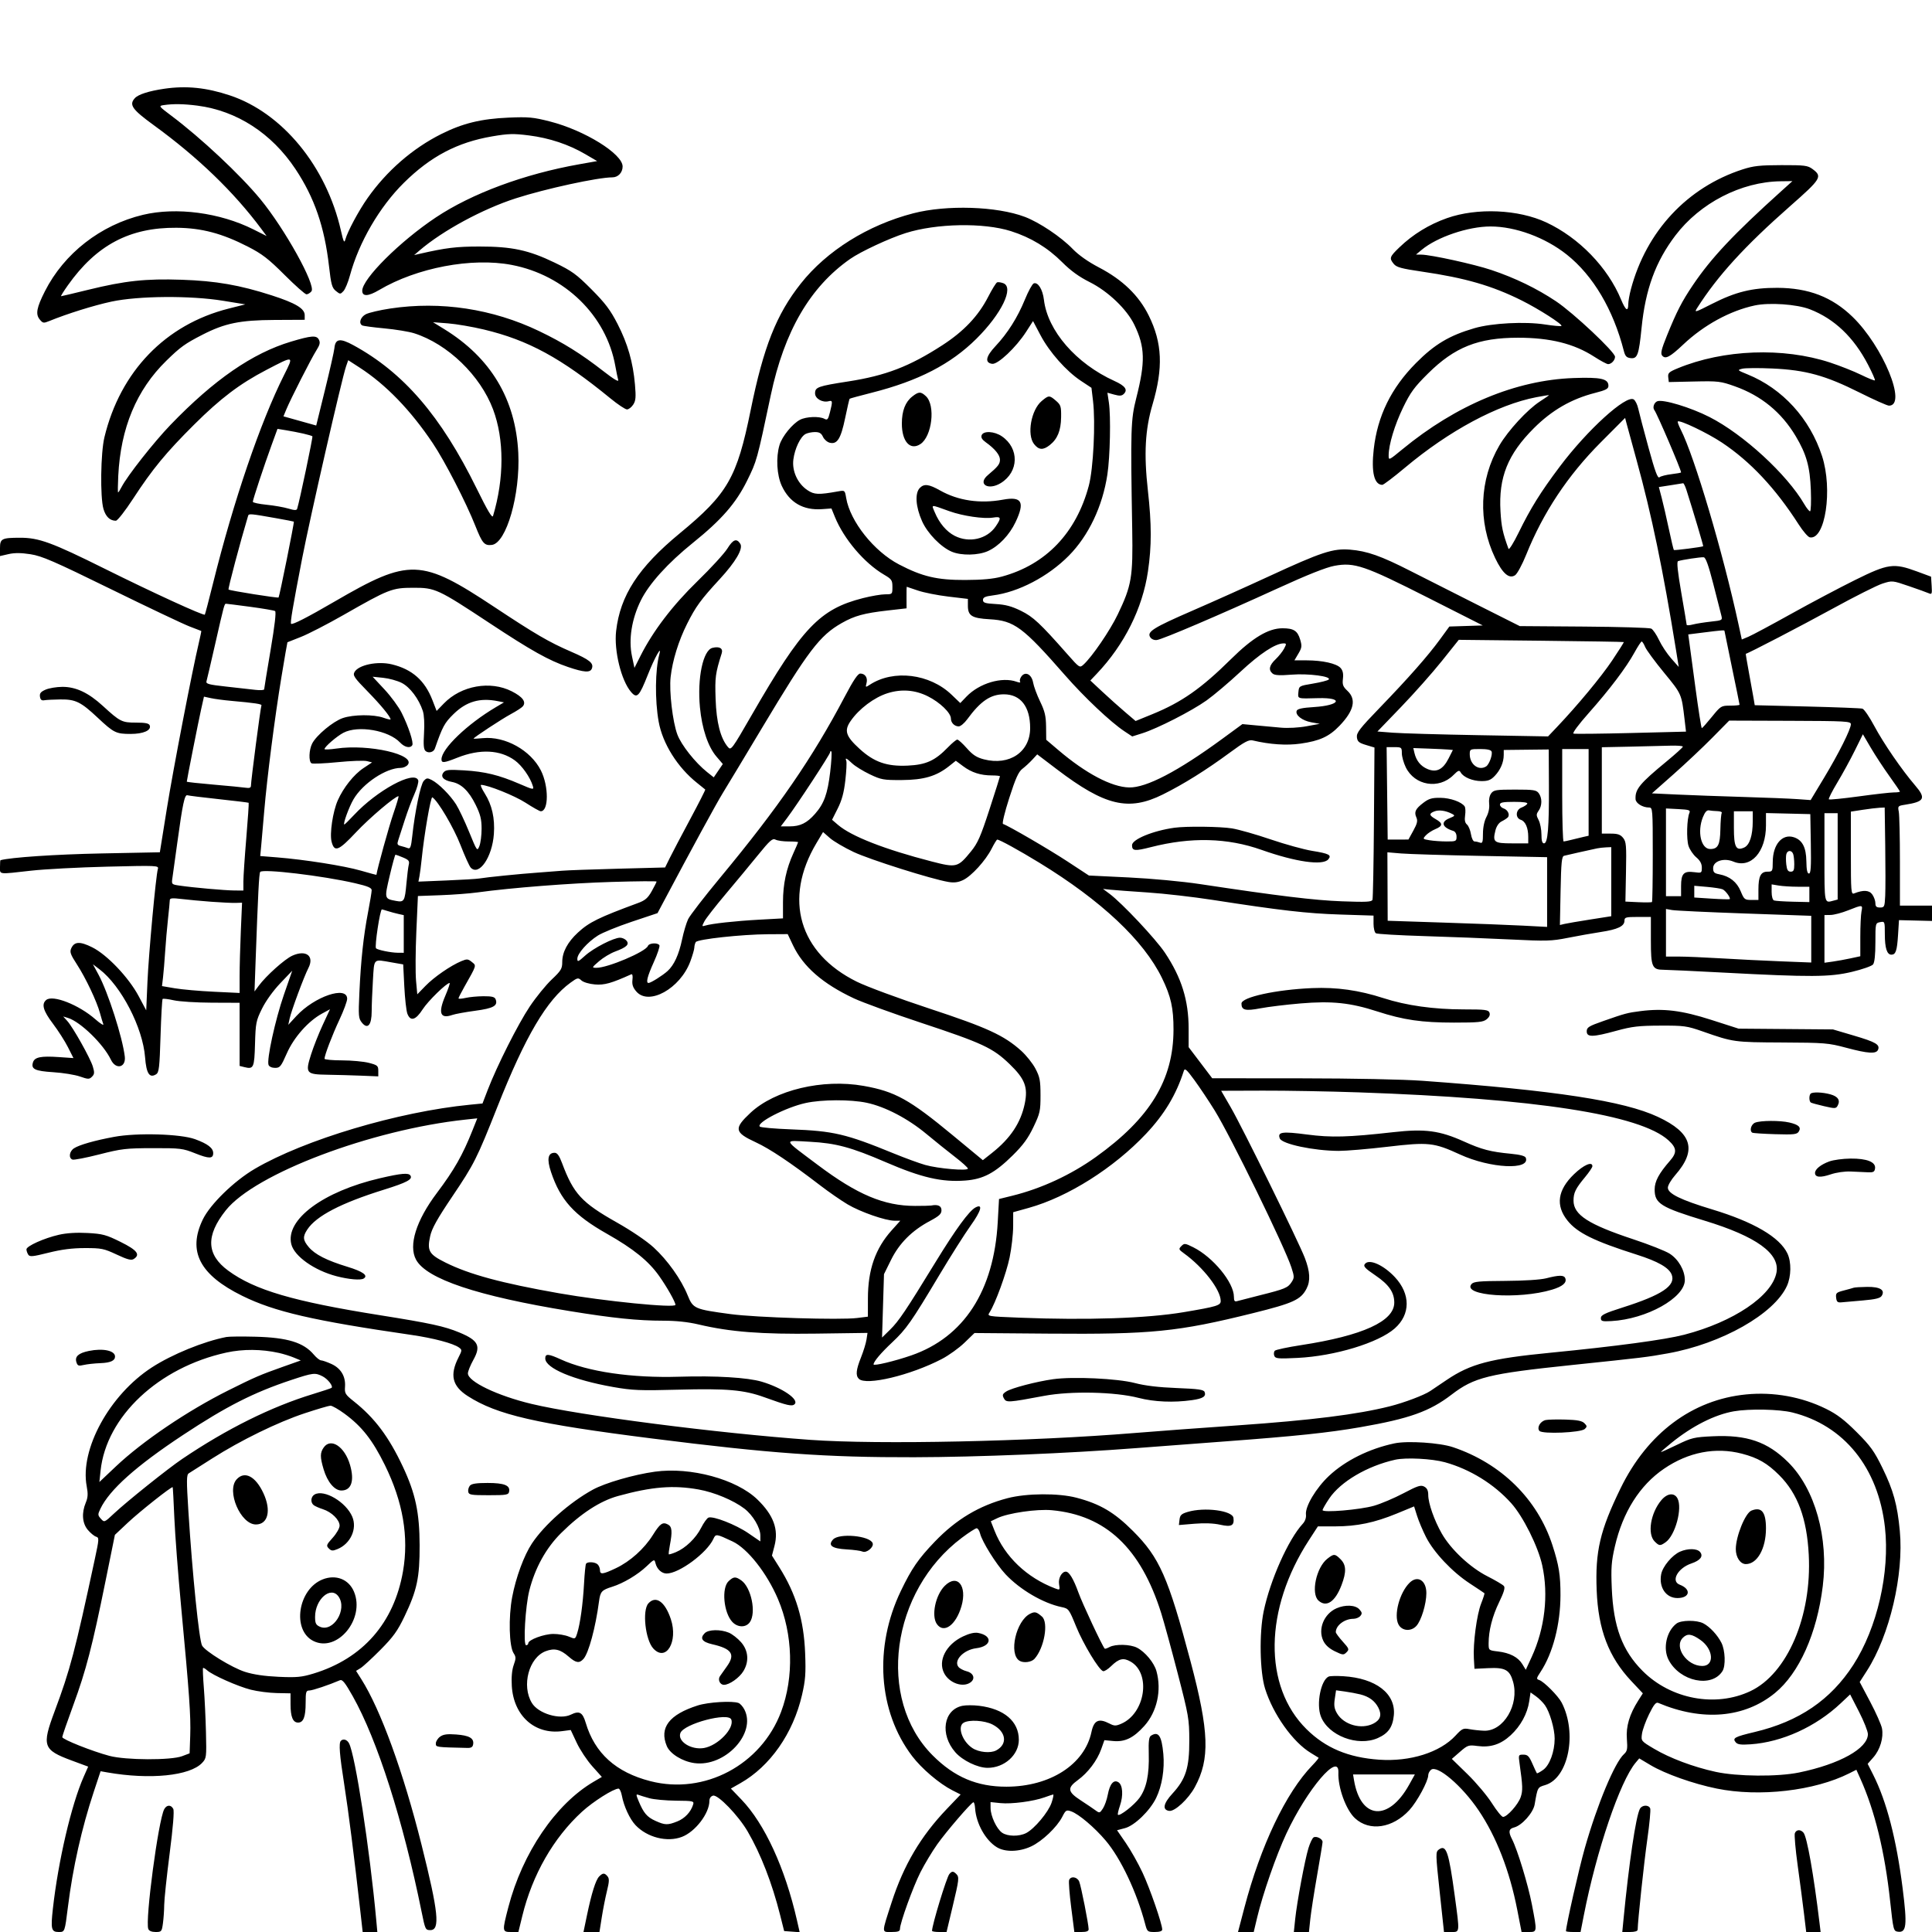 <svg version="1.1" width="1024" height="1024" xmlns="http://www.w3.org/2000/svg"><path d="M87.119 47.031 C 78.963 48.217,73.280 50.033,71.470 52.033 C 68.282 55.556,69.984 57.975,81.597 66.425 C 104.920 83.396,123.929 101.732,138.488 121.302 L 141.316 125.104 134.329 121.597 C 116.588 112.693,93.452 109.639,75.772 113.865 C 53.301 119.238,33.966 134.309,23.797 154.380 C 19.419 163.020,18.770 166.494,21.015 169.265 C 22.697 171.341,23.063 171.403,26.163 170.139 C 35.676 166.259,49.652 161.890,59.000 159.873 C 73.258 156.796,100.859 156.582,118.256 159.413 L 130.012 161.326 121.149 163.567 C 87.722 172.016,63.749 196.860,55.343 231.763 C 53.342 240.069,53.028 263.533,54.835 269.733 C 56.036 273.855,58.284 276.000,61.403 276.000 C 62.261 276.000,66.302 270.841,70.561 264.309 C 80.794 248.615,87.994 239.876,102.948 225.000 C 116.886 211.135,127.091 203.408,141.128 196.093 C 156.004 188.340,155.818 188.287,150.557 198.779 C 137.947 223.930,123.792 265.425,112.964 308.984 C 110.710 318.050,108.728 325.605,108.559 325.774 C 107.886 326.447,81.042 314.137,55.500 301.442 C 27.362 287.458,20.611 284.991,10.540 285.014 C 0.928 285.035,0.000 285.516,-0.000 290.478 L -0.000 294.723 4.524 293.687 C 7.697 292.961,11.173 292.981,16.165 293.754 C 22.234 294.693,28.527 297.426,58.891 312.311 C 78.476 321.912,97.200 330.795,100.500 332.051 C 103.800 333.308,106.579 334.377,106.675 334.426 C 106.771 334.476,106.211 337.213,105.431 340.508 C 101.799 355.849,91.775 407.812,88.434 428.612 L 84.723 451.724 53.611 452.344 C 29.433 452.827,5.587 454.429,0.250 455.930 C 0.112 455.968,0.000 457.575,0.000 459.500 C 0.000 463.610,-1.203 463.466,16.500 461.473 C 23.650 460.668,41.816 459.711,56.868 459.346 C 83.492 458.700,84.220 458.734,83.672 460.591 C 82.608 464.196,78.801 505.507,78.151 520.500 L 77.500 535.500 73.506 528.000 C 68.233 518.101,56.777 506.044,48.907 502.111 C 42.397 498.858,39.418 498.989,37.773 502.600 C 36.870 504.580,37.317 505.848,40.805 511.211 C 45.424 518.311,51.331 530.800,52.998 536.991 C 53.610 539.265,54.400 541.884,54.753 542.813 C 55.106 543.741,53.210 542.581,50.540 540.235 C 41.820 532.576,27.965 527.124,24.508 529.993 C 21.869 532.183,22.860 535.710,28.037 542.549 C 30.807 546.209,34.392 551.814,36.003 555.005 L 38.931 560.806 31.073 560.268 C 21.686 559.624,18.355 560.306,17.484 563.050 C 16.346 566.634,18.480 567.673,28.251 568.291 C 33.338 568.613,39.678 569.636,42.340 570.563 C 46.753 572.100,47.319 572.110,48.761 570.668 C 50.084 569.345,50.156 568.466,49.201 565.293 C 47.853 560.813,38.718 544.528,35.645 541.126 L 33.500 538.752 36.000 539.513 C 42.608 541.525,54.856 553.435,58.781 561.667 C 61.377 567.110,66.836 565.873,66.143 560.000 C 64.944 549.835,57.250 525.876,52.176 516.509 L 49.234 511.077 52.727 513.741 C 64.229 522.514,75.683 544.625,76.894 560.395 C 77.556 569.019,79.236 571.599,82.750 569.389 C 84.281 568.426,84.574 565.896,85.090 549.138 C 85.414 538.605,85.911 529.756,86.194 529.473 C 86.477 529.190,89.136 529.505,92.104 530.174 C 95.072 530.842,104.137 531.414,112.248 531.444 L 126.996 531.500 126.998 548.231 L 127.000 564.962 129.498 565.589 C 134.427 566.826,134.805 566.006,135.165 553.285 C 135.479 542.193,135.713 541.010,138.871 534.603 C 140.874 530.539,144.808 525.071,148.565 521.131 L 154.888 514.500 150.457 527.278 C 145.907 540.401,141.264 561.641,142.335 564.431 C 142.687 565.349,144.121 566.000,145.788 566.000 C 148.381 566.000,148.943 565.308,152.008 558.332 C 155.750 549.817,163.379 541.198,170.703 537.213 L 174.905 534.925 171.058 543.213 C 168.942 547.771,166.167 554.785,164.892 558.800 C 161.695 568.867,162.174 569.462,173.610 569.632 C 178.500 569.705,186.550 569.930,191.500 570.132 L 200.500 570.500 200.500 567.565 C 200.500 564.883,200.070 564.519,195.500 563.335 C 192.750 562.622,186.338 562.030,181.250 562.019 C 176.162 562.009,172.000 561.620,172.000 561.157 C 172.000 559.302,176.086 548.612,179.930 540.408 C 182.169 535.631,184.000 530.669,184.000 529.381 C 184.000 522.264,166.642 528.156,157.095 538.513 L 152.804 543.168 153.520 539.834 C 154.400 535.731,161.155 517.535,163.434 513.129 C 166.749 506.718,162.255 503.228,154.935 506.529 C 150.888 508.354,141.055 517.165,137.112 522.500 L 134.894 525.500 135.434 510.500 C 136.781 473.111,137.290 463.148,137.906 462.152 C 139.020 460.349,171.128 464.166,188.250 468.137 C 194.942 469.689,196.999 470.559,196.997 471.833 C 196.995 472.750,196.130 478.000,195.073 483.500 C 192.650 496.118,191.283 508.799,190.486 526.053 C 189.909 538.544,190.013 539.795,191.815 542.020 C 194.865 545.787,197.000 543.321,197.000 536.033 C 197.000 532.886,197.293 525.516,197.652 519.656 C 198.386 507.660,197.664 508.361,207.519 510.077 L 213.702 511.153 214.291 522.852 C 214.614 529.287,215.345 535.777,215.915 537.276 C 217.530 541.525,220.322 540.732,224.017 534.974 C 226.832 530.586,236.640 521.000,238.313 521.000 C 238.642 521.000,237.583 524.120,235.961 527.932 C 232.118 536.963,233.325 540.177,239.722 537.947 C 241.250 537.414,246.732 536.412,251.904 535.719 C 261.586 534.422,264.004 533.059,262.691 529.636 C 262.208 528.378,260.726 528.006,256.281 528.024 C 253.102 528.037,248.813 528.440,246.750 528.919 C 244.688 529.398,243.008 529.499,243.018 529.145 C 243.028 528.790,244.435 526.025,246.145 523.000 C 252.758 511.301,252.582 511.890,250.071 509.857 C 248.064 508.231,247.488 508.187,244.507 509.432 C 238.842 511.800,230.068 517.854,225.519 522.534 L 221.171 527.007 220.509 519.754 C 220.144 515.764,220.218 504.043,220.673 493.706 L 221.500 474.911 233.500 474.475 C 240.100 474.235,248.875 473.574,253.000 473.006 C 270.831 470.550,302.241 468.098,324.250 467.443 C 337.313 467.055,348.000 466.964,348.000 467.242 C 348.000 467.521,346.853 469.801,345.450 472.310 C 343.403 475.973,341.973 477.215,338.200 478.607 C 317.227 486.347,312.283 488.777,306.316 494.276 C 300.820 499.343,298.000 504.641,298.000 509.904 C 298.000 513.442,297.376 514.477,292.410 519.174 C 289.335 522.082,284.102 528.520,280.781 533.480 C 274.584 542.737,263.403 564.915,258.496 577.685 L 255.735 584.869 249.118 585.516 C 211.103 589.233,161.381 604.054,135.022 619.524 C 124.019 625.981,111.372 638.311,107.480 646.374 C 99.359 663.196,105.803 675.668,128.369 686.803 C 145.454 695.234,165.957 699.976,217.917 707.512 C 229.769 709.231,240.254 712.003,243.284 714.218 C 244.949 715.436,244.935 715.704,243.028 719.445 C 238.272 728.774,239.672 734.656,247.908 739.941 C 263.426 749.899,284.060 754.648,345.645 762.435 C 408.380 770.367,437.851 772.475,484.500 772.366 C 518.296 772.287,566.169 770.318,602.500 767.512 C 612.950 766.705,633.875 765.125,649.000 764.001 C 686.934 761.181,704.066 759.381,721.000 756.438 C 746.987 751.920,757.741 748.086,769.322 739.210 C 781.395 729.957,788.866 728.114,833.000 723.504 C 871.590 719.473,872.653 719.344,883.973 717.315 C 912.513 712.198,940.357 696.432,947.110 681.565 C 949.403 676.516,949.520 668.898,947.374 664.375 C 943.269 655.725,929.528 647.676,907.500 641.019 C 890.747 635.955,884.000 632.643,884.000 629.482 C 884.000 628.272,885.734 625.306,887.853 622.891 C 899.572 609.538,896.897 600.458,878.744 591.970 C 860.652 583.510,824.458 577.961,754.000 572.846 C 743.669 572.096,717.246 571.560,689.500 571.538 L 642.500 571.500 636.250 563.257 L 630.000 555.014 630.000 545.217 C 630.000 530.209,626.243 518.166,617.446 504.982 C 612.553 497.648,594.717 478.672,588.050 473.706 L 584.601 471.137 588.550 471.561 C 590.723 471.794,599.590 472.452,608.256 473.024 C 616.921 473.595,632.446 475.371,642.756 476.971 C 678.854 482.570,692.642 484.153,710.250 484.718 L 728.000 485.287 728.000 489.584 C 728.000 491.948,728.558 494.227,729.239 494.648 C 729.920 495.069,741.508 495.747,754.989 496.155 C 768.470 496.562,788.950 497.363,800.500 497.933 C 819.654 498.880,822.335 498.804,831.000 497.077 C 836.225 496.035,844.100 494.636,848.500 493.968 C 857.447 492.609,861.000 490.906,861.000 487.977 C 861.000 486.196,861.694 486.000,868.000 486.000 L 875.000 486.000 875.000 498.429 C 875.000 512.539,875.637 513.995,881.821 514.007 C 883.845 514.011,898.100 514.683,913.500 515.501 C 959.646 517.949,969.792 517.892,981.500 515.116 C 987.000 513.812,992.063 512.041,992.750 511.181 C 993.566 510.161,994.000 506.079,994.000 499.425 C 994.000 489.348,994.028 489.228,996.500 488.755 C 998.972 488.283,999.000 488.355,999.000 495.204 C 999.000 502.488,1000.131 506.000,1002.476 506.000 C 1004.772 506.000,1005.473 503.931,1006.000 495.597 L 1006.500 487.695 1015.250 487.909 L 1024.000 488.124 1024.000 484.062 L 1024.000 480.000 1015.500 480.000 L 1007.000 480.000 1007.000 456.625 C 1007.000 443.769,1006.725 431.874,1006.388 430.191 C 1005.804 427.270,1005.949 427.106,1009.638 426.534 C 1020.059 424.920,1020.979 423.172,1015.041 416.267 C 1008.054 408.142,998.267 393.899,993.402 384.778 C 990.843 379.980,988.019 375.851,987.125 375.601 C 986.231 375.351,973.023 374.838,957.774 374.460 L 930.048 373.774 929.438 370.137 C 929.103 368.137,927.996 362.009,926.978 356.520 C 925.960 351.031,925.211 346.531,925.313 346.520 C 926.455 346.398,955.071 331.522,971.500 322.510 C 983.050 316.173,994.853 310.238,997.728 309.319 C 1002.938 307.654,1002.988 307.659,1011.728 310.647 C 1016.553 312.296,1021.315 314.009,1022.310 314.453 C 1023.938 315.179,1024.089 314.777,1023.810 310.449 L 1023.500 305.638 1016.000 302.871 C 1003.695 298.331,1000.778 298.735,983.246 307.411 C 975.010 311.486,959.708 319.589,949.243 325.416 C 938.778 331.244,928.635 336.672,926.702 337.480 L 923.189 338.948 921.517 331.224 C 913.235 292.982,898.138 242.050,890.817 227.653 C 889.741 225.537,889.046 223.621,889.272 223.395 C 890.246 222.421,904.962 229.456,912.642 234.566 C 927.754 244.621,941.041 258.793,953.350 277.987 C 955.638 281.555,958.285 284.624,959.232 284.806 C 967.411 286.381,971.475 259.409,965.724 241.722 C 959.256 221.830,944.782 205.972,926.204 198.421 C 920.776 196.215,920.685 196.117,923.437 195.426 C 925.002 195.034,932.181 194.981,939.391 195.310 C 957.063 196.116,967.488 198.987,985.500 208.009 C 993.200 211.867,1000.272 215.017,1001.215 215.011 C 1010.929 214.948,998.066 183.611,981.887 167.926 C 971.038 157.408,958.583 152.610,942.000 152.559 C 928.711 152.519,919.899 154.687,907.309 161.097 C 898.240 165.714,897.893 165.809,899.543 163.215 C 910.394 146.162,924.767 130.418,948.805 109.257 C 965.347 94.695,966.023 93.576,960.675 89.600 C 958.123 87.703,956.526 87.502,944.175 87.525 C 932.775 87.545,929.351 87.922,923.591 89.791 C 894.256 99.310,872.595 122.548,864.414 153.276 C 863.650 156.149,863.018 159.738,863.012 161.250 C 862.994 165.460,861.594 164.545,859.191 158.750 C 852.121 141.701,836.892 125.992,819.584 117.892 C 804.783 110.966,782.837 110.015,766.956 115.610 C 757.436 118.964,748.886 124.207,741.750 131.066 C 736.472 136.140,736.233 136.844,738.750 139.910 C 740.188 141.662,742.849 142.385,753.656 143.961 C 776.594 147.307,790.808 151.417,806.500 159.241 C 815.542 163.749,828.372 171.961,827.592 172.741 C 827.309 173.024,823.402 172.685,818.910 171.986 C 808.244 170.327,790.779 171.238,781.500 173.938 C 768.201 177.807,760.342 182.493,750.500 192.421 C 737.312 205.724,730.098 220.456,728.103 238.154 C 726.737 250.266,728.344 256.927,732.644 256.985 C 733.274 256.993,738.674 252.905,744.644 247.901 C 768.060 228.273,793.752 214.480,814.250 210.532 C 817.962 209.817,821.000 209.329,821.000 209.448 C 821.000 209.566,818.812 211.081,816.138 212.814 C 809.573 217.068,799.335 228.177,794.724 236.051 C 784.079 254.228,783.235 276.526,792.462 295.781 C 796.419 304.038,799.872 307.001,803.051 304.868 C 804.173 304.116,806.812 299.225,808.916 294.000 C 817.913 271.657,830.940 252.022,848.394 234.500 L 861.343 221.500 862.127 224.500 C 862.558 226.150,864.954 234.925,867.452 244.000 C 875.430 272.993,881.443 301.959,888.316 344.500 L 889.770 353.500 885.788 349.000 C 883.598 346.525,880.690 342.135,879.327 339.245 C 877.964 336.354,876.095 333.619,875.174 333.167 C 874.253 332.714,858.200 332.232,839.500 332.096 L 805.500 331.848 783.000 320.534 C 770.625 314.311,754.727 306.274,747.672 302.675 C 731.921 294.640,724.570 292.046,715.500 291.323 C 706.472 290.603,700.371 292.616,672.398 305.546 C 660.904 310.858,642.725 319.015,632.000 323.671 C 611.171 332.714,607.769 334.860,609.655 337.764 C 610.315 338.780,611.761 339.385,613.141 339.223 C 616.128 338.873,646.486 325.903,677.093 311.901 C 692.927 304.657,702.853 300.708,707.276 299.893 C 717.874 297.940,723.151 299.737,756.701 316.719 L 785.902 331.500 777.047 331.786 L 768.193 332.072 763.213 338.897 C 756.780 347.714,746.551 359.319,731.183 375.233 C 720.708 386.082,718.913 388.401,719.183 390.744 C 719.448 393.049,720.237 393.722,724.000 394.853 L 728.500 396.206 728.216 435.853 C 728.060 457.659,727.711 476.129,727.440 476.898 C 727.036 478.050,724.175 478.194,711.224 477.714 C 696.603 477.172,677.710 474.879,636.000 468.584 C 626.646 467.172,610.325 465.649,598.315 465.068 L 577.131 464.042 565.815 456.614 C 555.997 450.168,534.550 437.683,531.616 436.705 C 531.050 436.517,532.485 430.552,534.930 422.936 C 538.273 412.521,539.834 409.052,541.871 407.506 C 543.317 406.410,545.681 404.234,547.124 402.671 L 549.749 399.829 560.181 407.758 C 585.694 427.146,598.136 430.101,616.322 421.089 C 627.262 415.668,639.269 408.170,651.802 398.931 C 659.587 393.192,661.896 391.959,663.956 392.442 C 673.185 394.604,681.882 395.187,689.293 394.139 C 699.479 392.698,704.471 390.409,710.002 384.641 C 717.662 376.652,719.007 370.682,714.168 366.151 C 711.791 363.925,711.408 362.892,711.783 359.705 C 712.096 357.041,711.719 355.347,710.515 354.017 C 708.386 351.664,700.918 350.000,692.485 350.000 L 686.067 350.000 688.172 346.433 C 690.028 343.287,690.138 342.404,689.103 338.949 C 687.711 334.302,685.658 333.000,679.725 333.000 C 672.280 333.000,663.922 338.003,652.504 349.295 C 636.700 364.925,626.310 372.198,610.696 378.562 L 601.892 382.150 596.229 377.325 C 593.114 374.671,587.717 369.841,584.235 366.591 L 577.905 360.682 581.313 357.091 C 595.928 341.693,605.552 322.454,608.435 302.872 C 610.424 289.361,610.413 277.958,608.394 259.879 C 606.235 240.556,606.934 227.689,610.865 214.374 C 616.598 194.956,616.043 181.808,608.880 167.291 C 603.609 156.608,595.001 148.287,582.446 141.739 C 576.703 138.744,571.710 135.222,568.500 131.902 C 562.371 125.564,550.861 117.849,543.207 114.950 C 528.344 109.321,501.756 108.472,484.026 113.062 C 460.007 119.280,438.196 132.911,424.432 150.307 C 411.492 166.662,404.673 183.880,397.873 217.366 C 390.586 253.250,385.719 261.709,360.296 282.670 C 338.373 300.746,328.701 315.602,326.551 334.500 C 325.373 344.858,329.266 360.710,334.476 366.767 C 337.614 370.415,338.786 369.214,343.355 357.671 C 346.989 348.490,350.943 341.461,349.465 346.811 C 347.239 354.868,347.071 371.117,349.096 382.448 C 351.180 394.104,359.103 406.742,369.500 414.997 C 371.700 416.744,373.632 418.304,373.794 418.464 C 373.955 418.623,370.355 425.710,365.794 434.211 C 361.232 442.712,356.379 451.943,355.008 454.723 L 352.517 459.779 327.508 460.435 C 313.754 460.795,300.475 461.275,298.000 461.500 C 295.525 461.725,289.675 462.178,285.000 462.506 C 275.671 463.162,257.943 464.945,254.000 465.624 C 252.625 465.860,244.813 466.329,236.640 466.666 L 221.780 467.279 222.328 464.389 C 222.629 462.800,223.147 458.800,223.479 455.500 C 224.798 442.403,228.304 422.070,229.154 422.595 C 232.089 424.409,240.484 438.637,244.061 447.860 C 246.331 453.712,248.782 459.121,249.509 459.880 C 253.915 464.480,260.884 454.353,261.763 442.072 C 262.362 433.700,260.770 426.606,256.937 420.562 C 255.346 418.053,254.461 416.000,254.970 416.000 C 258.505 416.000,272.813 421.739,278.561 425.462 C 282.378 427.935,285.986 429.967,286.581 429.979 C 290.865 430.063,290.913 416.708,286.659 408.314 C 281.247 397.633,267.696 390.102,255.925 391.233 C 253.216 391.493,251.000 391.604,251.000 391.478 C 251.000 390.909,266.040 381.027,270.767 378.490 C 273.664 376.935,276.514 375.086,277.100 374.380 C 279.032 372.051,277.044 369.349,271.232 366.404 C 259.846 360.635,244.454 363.378,235.303 372.807 L 231.417 376.812 229.187 371.061 C 225.151 360.653,218.475 354.757,207.756 352.135 C 200.157 350.276,189.928 352.398,187.859 356.263 C 186.933 357.993,187.828 359.308,194.748 366.376 C 201.812 373.591,207.000 379.905,207.000 381.287 C 207.000 381.549,205.313 381.162,203.250 380.426 C 198.101 378.588,187.320 378.671,181.684 380.592 C 176.545 382.343,167.745 389.658,165.458 394.080 C 163.745 397.394,163.528 403.590,165.092 404.557 C 165.692 404.928,171.922 404.663,178.937 403.968 C 185.951 403.274,192.931 403.017,194.448 403.398 L 197.207 404.090 192.635 407.119 C 187.576 410.469,182.014 417.454,179.027 424.206 C 176.401 430.143,174.650 441.871,175.754 446.132 C 177.241 451.870,179.416 451.024,188.751 441.076 C 195.829 433.535,209.411 422.000,211.215 422.000 C 211.473 422.000,210.248 426.162,208.491 431.250 C 206.168 437.976,199.958 460.406,199.514 463.671 C 199.502 463.765,195.765 462.763,191.211 461.444 C 182.461 458.910,161.410 455.585,146.716 454.418 L 137.932 453.719 138.455 448.110 C 138.742 445.024,139.454 436.875,140.036 430.000 C 141.562 411.974,145.613 380.378,149.139 359.000 C 150.817 348.825,152.260 340.460,152.345 340.411 C 152.430 340.362,155.650 339.088,159.500 337.578 C 163.350 336.069,173.520 330.827,182.099 325.929 C 206.172 312.186,207.774 311.561,219.000 311.528 C 230.649 311.494,232.040 312.138,259.500 330.269 C 281.579 344.847,290.908 350.068,301.038 353.513 C 309.566 356.414,312.820 356.632,313.691 354.364 C 314.793 351.492,312.566 349.685,302.626 345.382 C 291.010 340.353,283.814 336.160,262.000 321.711 C 223.106 295.947,217.060 295.737,177.448 318.774 C 162.805 327.290,154.966 331.300,154.287 330.620 C 153.749 330.082,155.139 321.854,160.136 296.000 C 164.279 274.564,181.174 200.687,183.410 194.229 L 184.558 190.915 190.559 194.793 C 204.538 203.828,217.668 217.412,229.480 235.059 C 235.790 244.487,247.065 266.397,251.940 278.706 C 255.614 287.984,256.729 289.278,260.657 288.822 C 268.380 287.926,275.807 262.106,274.701 240.000 C 273.278 211.553,260.130 189.618,235.375 174.391 L 229.500 170.777 237.446 171.392 C 241.816 171.731,250.366 173.195,256.446 174.646 C 279.999 180.268,297.365 189.721,323.587 211.196 C 327.485 214.388,331.413 217.000,332.314 217.000 C 333.216 217.000,334.697 215.866,335.604 214.481 C 336.967 212.401,337.131 210.541,336.544 203.816 C 335.511 191.964,332.703 182.187,327.332 171.726 C 323.519 164.302,320.819 160.717,313.507 153.370 C 305.508 145.334,303.168 143.636,293.960 139.193 C 280.188 132.546,271.266 130.641,254.000 130.662 C 241.796 130.677,236.290 131.349,222.500 134.510 L 219.500 135.197 222.500 132.634 C 234.738 122.177,255.834 110.770,273.407 105.106 C 289.166 100.027,316.924 94.000,324.560 94.000 C 327.611 94.000,330.000 91.470,330.000 88.239 C 330.000 81.557,309.863 69.082,291.500 64.388 C 282.643 62.123,280.129 61.890,269.500 62.344 C 255.000 62.965,245.272 65.340,233.870 71.044 C 218.689 78.640,204.972 90.564,194.811 105.000 C 190.051 111.763,184.200 122.683,183.024 127.000 C 182.471 129.030,182.033 128.134,180.697 122.239 C 172.980 88.203,149.699 59.846,121.856 50.569 C 109.397 46.417,98.783 45.336,87.119 47.031 M104.671 55.993 C 125.525 58.703,143.983 70.645,156.580 89.578 C 166.635 104.688,172.002 120.221,174.382 141.096 C 175.489 150.798,175.976 152.562,178.003 154.203 C 180.257 156.028,180.408 156.032,182.031 154.300 C 182.959 153.310,184.509 149.575,185.476 146.000 C 190.224 128.443,201.128 109.696,214.007 96.948 C 228.184 82.913,242.397 75.431,260.859 72.280 C 269.443 70.815,272.177 70.744,280.321 71.773 C 291.189 73.145,301.429 76.556,310.313 81.763 L 316.492 85.384 306.996 87.070 C 277.845 92.244,250.093 102.535,231.000 115.250 C 211.979 127.917,192.000 147.813,192.000 154.089 C 192.000 157.263,195.158 157.139,200.901 153.739 C 220.943 141.875,250.040 136.363,271.225 140.416 C 299.380 145.803,321.396 167.281,326.133 193.982 C 326.671 197.017,327.362 200.351,327.668 201.392 C 328.032 202.630,325.331 201.030,319.862 196.770 C 307.952 187.492,298.512 181.606,285.686 175.461 C 261.085 163.675,233.599 159.505,206.921 163.512 C 201.384 164.343,195.537 165.705,193.927 166.538 C 191.075 168.013,189.985 171.254,191.936 172.460 C 192.450 172.778,197.738 173.491,203.686 174.044 C 209.634 174.596,216.750 175.764,219.500 176.637 C 237.267 182.283,254.584 198.987,261.344 217.000 C 267.285 232.830,267.277 253.574,261.323 273.449 C 260.900 274.861,258.501 270.849,252.619 258.892 C 233.724 220.478,213.898 197.444,187.238 182.934 C 180.169 179.086,177.705 179.496,177.231 184.601 C 177.082 186.195,174.855 196.058,172.280 206.518 L 167.599 225.536 158.919 223.104 L 150.239 220.672 151.717 217.086 C 153.988 211.577,164.895 190.126,167.622 185.807 C 169.568 182.724,169.836 181.562,168.971 179.945 C 167.736 177.638,165.037 177.843,154.265 181.062 C 133.817 187.174,113.409 201.265,90.375 225.179 C 81.574 234.315,67.513 252.174,64.438 258.121 C 63.619 259.704,62.790 261.000,62.596 261.000 C 62.402 261.000,62.438 257.063,62.676 252.250 C 63.936 226.806,72.342 206.668,88.159 191.201 C 95.646 183.880,98.050 182.150,107.364 177.377 C 119.191 171.317,127.230 169.674,145.500 169.581 L 161.500 169.500 161.500 167.040 C 161.500 163.534,156.709 160.653,144.109 156.580 C 127.127 151.092,114.462 148.889,96.356 148.274 C 77.231 147.625,66.283 148.800,46.744 153.597 C 39.123 155.469,32.659 157.000,32.380 157.000 C 32.101 157.000,33.705 154.412,35.944 151.250 C 51.069 129.890,68.708 120.535,93.500 120.723 C 106.850 120.824,117.662 123.682,131.438 130.750 C 138.953 134.605,142.260 137.157,150.812 145.699 C 156.484 151.365,161.716 156.000,162.440 156.000 C 163.163 156.000,164.346 155.289,165.067 154.419 C 167.627 151.334,150.963 121.278,137.944 105.500 C 127.231 92.517,106.470 73.071,90.696 61.245 C 84.138 56.328,83.993 56.128,86.696 55.722 C 91.749 54.961,97.383 55.047,104.671 55.993 M944.261 101.189 C 918.887 124.045,907.002 136.674,897.230 151.163 C 891.435 159.756,888.679 165.117,883.551 177.774 C 880.590 185.083,880.043 187.347,880.970 188.464 C 882.687 190.533,885.071 189.283,892.160 182.592 C 903.101 172.266,916.930 164.710,930.027 161.901 C 937.790 160.236,952.324 161.242,959.264 163.925 C 972.241 168.943,982.512 178.723,990.080 193.271 C 992.335 197.606,993.982 201.352,993.738 201.595 C 993.495 201.839,990.192 200.517,986.398 198.658 C 982.604 196.800,975.225 193.874,970.000 192.156 C 945.108 183.975,913.511 185.172,889.203 195.218 C 884.572 197.132,883.944 197.727,884.203 199.953 L 884.500 202.500 898.000 202.201 C 910.720 201.919,911.966 202.067,919.556 204.769 C 933.495 209.729,944.198 218.505,951.762 231.173 C 957.458 240.713,959.311 247.313,959.786 259.750 C 960.022 265.938,959.830 270.997,959.358 270.992 C 958.886 270.988,957.522 269.301,956.327 267.242 C 947.141 251.426,924.056 230.201,906.067 221.032 C 896.042 215.922,881.440 211.510,878.406 212.674 C 876.669 213.341,875.785 216.025,876.856 217.377 C 878.241 219.123,891.000 248.896,891.000 250.381 C 891.000 250.568,888.702 250.994,885.894 251.326 C 883.086 251.659,880.234 252.391,879.557 252.953 C 878.615 253.735,877.251 250.053,873.738 237.237 C 871.215 228.032,868.773 218.745,868.311 216.600 C 867.850 214.455,866.758 212.250,865.884 211.699 C 861.880 209.173,841.325 227.848,826.746 247.258 C 816.481 260.924,811.297 269.246,804.869 282.376 C 802.210 287.808,799.809 291.633,799.534 290.876 C 796.459 282.419,795.767 279.177,795.290 270.982 C 794.241 252.996,799.148 240.777,812.964 226.970 C 822.547 217.394,832.889 211.437,845.500 208.228 C 851.155 206.789,852.500 206.073,852.500 204.503 C 852.500 200.735,848.528 199.847,834.000 200.369 C 803.457 201.465,771.833 214.637,743.250 238.170 C 736.050 244.098,736.000 244.119,736.015 241.319 C 736.045 235.650,739.182 225.272,743.668 216.000 C 747.550 207.979,749.607 205.171,756.883 197.961 C 771.000 183.972,783.514 179.000,804.611 179.000 C 821.638 179.000,834.284 182.153,844.974 189.062 C 848.325 191.228,851.637 193.000,852.334 193.000 C 854.055 193.000,856.000 190.930,856.000 189.099 C 856.000 186.580,833.960 165.865,824.703 159.683 C 814.502 152.872,802.988 147.297,790.467 143.107 C 781.257 140.025,758.496 135.028,753.374 134.964 L 750.500 134.928 753.500 132.431 C 761.665 125.633,778.149 120.035,790.000 120.035 C 803.236 120.035,819.014 125.860,830.471 134.977 C 844.380 146.044,855.057 164.085,860.668 186.000 C 861.381 188.788,862.117 189.564,864.281 189.816 C 867.865 190.234,868.634 188.106,870.063 173.812 C 872.110 153.338,877.473 138.678,887.986 124.821 C 901.068 107.577,922.866 96.345,943.761 96.079 L 950.021 96.000 944.261 101.189 M535.796 122.505 C 546.345 125.851,555.279 131.266,563.000 138.994 C 567.512 143.510,571.946 146.722,577.500 149.495 C 587.313 154.396,597.226 163.865,601.245 172.176 C 606.914 183.902,607.118 191.818,602.241 211.000 C 599.328 222.454,599.180 227.256,600.096 280.500 C 600.533 305.947,599.795 310.295,592.433 325.660 C 588.336 334.209,578.782 348.188,574.224 352.302 C 572.270 354.065,572.090 353.949,565.864 346.888 C 551.223 330.288,547.671 326.963,541.130 323.743 C 536.259 321.345,532.926 320.448,527.816 320.159 C 522.104 319.837,521.000 319.487,521.000 318.002 C 521.000 316.615,522.139 316.088,526.250 315.573 C 539.738 313.882,555.563 305.605,566.522 294.507 C 577.010 283.887,584.386 268.347,586.936 251.500 C 588.374 241.997,588.816 220.613,587.725 213.324 L 586.951 208.148 590.606 209.157 C 593.452 209.943,594.574 209.855,595.668 208.761 C 597.859 206.569,596.352 204.500,590.700 201.940 C 570.371 192.734,555.247 175.321,553.299 158.879 C 552.651 153.406,550.130 149.353,547.904 150.206 C 547.130 150.503,545.022 154.354,543.219 158.764 C 539.331 168.272,534.051 176.636,527.610 183.485 C 522.451 188.971,521.843 192.266,525.883 192.837 C 528.881 193.261,538.552 184.129,543.886 175.837 L 547.528 170.174 551.514 177.715 C 556.247 186.671,565.164 196.730,572.911 201.855 L 578.500 205.553 579.325 212.526 C 580.700 224.151,579.503 248.349,577.107 257.378 C 570.460 282.425,554.340 299.286,531.000 305.605 C 526.414 306.846,520.672 307.376,511.500 307.404 C 496.666 307.450,488.872 305.616,476.500 299.168 C 463.230 292.253,450.589 276.363,448.494 263.965 C 447.793 259.814,447.784 259.807,444.146 260.456 C 433.823 262.298,431.589 262.209,428.000 259.817 C 422.786 256.341,419.724 249.728,420.493 243.605 C 421.219 237.819,424.228 231.483,426.938 230.033 C 428.000 229.465,430.258 229.000,431.956 229.000 C 434.286 229.000,435.325 229.619,436.193 231.524 C 436.825 232.912,438.432 234.321,439.762 234.655 C 443.733 235.652,445.671 232.557,447.947 221.581 C 449.078 216.126,450.144 211.523,450.315 211.352 C 450.486 211.181,455.773 209.737,462.063 208.145 C 486.782 201.886,503.938 193.031,517.562 179.500 C 530.881 166.271,537.631 152.285,531.750 150.099 C 530.513 149.639,529.050 149.435,528.500 149.645 C 527.950 149.855,525.802 153.332,523.726 157.370 C 518.509 167.519,510.858 175.591,499.448 182.982 C 482.090 194.227,469.455 199.088,449.564 202.173 C 433.464 204.670,432.000 205.198,432.000 208.503 C 432.000 211.278,435.902 213.520,439.220 212.653 C 441.306 212.107,441.368 212.652,439.888 218.532 C 438.922 222.366,438.534 222.821,436.953 221.975 C 434.246 220.526,427.298 220.795,424.051 222.474 C 420.009 224.564,414.525 231.304,413.161 235.858 C 411.193 242.426,411.717 251.851,414.367 257.541 C 418.480 266.374,425.735 270.568,435.675 269.858 L 440.686 269.500 442.518 274.000 C 447.296 285.736,458.144 298.484,468.531 304.571 C 472.613 306.963,473.000 307.528,473.000 311.095 C 473.000 314.957,472.958 315.000,469.160 315.000 C 467.048 315.000,461.760 315.903,457.410 317.006 C 434.496 322.817,425.114 332.666,398.500 378.854 C 387.841 397.351,387.447 397.881,385.807 395.931 C 381.848 391.226,379.712 382.894,379.287 370.500 C 378.891 358.946,379.160 356.933,382.522 346.262 C 383.350 343.632,381.331 342.449,377.610 343.383 C 372.616 344.636,369.514 359.373,370.980 374.873 C 372.055 386.225,375.260 395.776,379.761 401.034 L 383.109 404.945 380.705 408.483 L 378.301 412.021 374.797 409.236 C 368.520 404.248,361.102 394.888,359.024 389.335 C 356.510 382.615,354.607 366.381,355.448 358.836 C 356.425 350.079,359.642 339.669,364.148 330.685 C 368.762 321.487,371.447 317.809,381.500 306.913 C 389.935 297.772,393.995 290.802,392.379 288.237 C 390.447 285.169,388.570 285.853,385.533 290.732 C 383.902 293.355,376.784 301.122,369.715 307.993 C 356.468 320.870,346.082 334.495,339.414 347.745 L 336.271 353.989 334.959 347.807 C 333.077 338.940,334.802 328.074,339.648 318.267 C 344.031 309.396,353.961 298.418,367.355 287.636 C 382.400 275.525,390.066 266.729,395.945 254.831 C 401.141 244.314,401.200 244.101,408.517 209.500 C 415.696 175.554,429.365 152.086,450.606 137.240 C 456.181 133.343,471.315 126.290,480.000 123.541 C 496.298 118.382,521.331 117.917,535.796 122.505 M483.514 210.168 C 479.808 213.083,478.000 217.788,478.000 224.518 C 478.000 234.032,482.415 238.924,487.811 235.388 C 494.020 231.320,495.928 214.806,490.747 209.979 C 488.047 207.463,486.915 207.493,483.514 210.168 M552.093 212.575 C 546.493 217.288,544.177 230.413,548.073 235.365 C 550.573 238.544,552.849 238.694,556.385 235.912 C 560.485 232.687,562.310 228.220,562.410 221.168 C 562.492 215.416,562.243 214.614,559.694 212.418 C 556.199 209.406,555.851 209.413,552.093 212.575 M160.828 229.830 C 163.208 230.376,165.346 231.013,165.580 231.246 C 165.929 231.596,158.727 265.847,157.499 269.671 C 157.216 270.553,156.061 270.522,152.812 269.546 C 150.440 268.833,145.238 267.923,141.250 267.523 C 137.262 267.124,134.000 266.418,134.000 265.956 C 134.000 264.842,139.998 246.710,143.941 235.905 L 147.077 227.311 151.788 228.075 C 154.380 228.495,158.448 229.285,160.828 229.830 M520.287 230.693 C 519.838 231.865,520.525 233.021,522.516 234.443 C 527.325 237.879,530.000 241.169,530.000 243.646 C 530.000 245.971,528.954 247.305,523.608 251.799 C 517.922 256.578,523.759 260.166,530.471 256.018 C 540.054 250.095,540.321 237.612,531.001 231.250 C 527.022 228.534,521.231 228.233,520.287 230.693 M893.862 259.750 C 897.385 270.778,902.930 289.391,902.730 289.515 C 902.027 289.950,887.489 291.822,887.183 291.517 C 886.983 291.316,885.782 286.280,884.516 280.326 C 883.249 274.372,881.541 266.945,880.720 263.822 L 879.228 258.144 885.364 257.200 C 888.739 256.680,891.762 256.198,892.082 256.127 C 892.402 256.057,893.203 257.688,893.862 259.750 M487.571 258.571 C 484.817 261.325,485.281 268.529,488.709 276.234 C 491.584 282.699,498.729 290.024,504.519 292.443 C 509.609 294.570,518.535 294.394,523.661 292.067 C 529.402 289.460,535.042 283.528,538.278 276.695 C 543.327 266.031,541.610 262.989,531.585 264.836 C 519.453 267.072,507.873 265.375,498.265 259.954 C 492.357 256.620,489.847 256.296,487.571 258.571 M503.207 270.951 C 510.325 273.500,521.431 275.129,526.305 274.338 C 530.622 273.637,530.869 274.432,527.750 279.001 C 523.139 285.755,513.703 287.930,506.018 284.009 C 501.659 281.785,497.863 277.309,495.461 271.561 C 493.636 267.193,492.880 267.252,503.207 270.951 M146.500 274.687 C 151.450 275.565,155.612 276.369,155.748 276.473 C 156.071 276.720,148.117 316.217,147.650 316.684 C 147.234 317.099,121.706 313.039,121.134 312.467 C 120.749 312.083,127.288 287.436,131.505 273.374 C 131.868 272.163,132.691 272.235,146.500 274.687 M908.082 309.507 C 910.052 317.203,911.962 324.694,912.327 326.152 C 912.979 328.763,912.890 328.816,906.745 329.479 C 903.310 329.849,899.038 330.532,897.250 330.996 C 895.462 331.459,893.987 331.538,893.971 331.169 C 893.955 330.801,892.671 323.148,891.118 314.162 C 889.165 302.869,888.633 297.701,889.396 297.422 C 891.265 296.740,901.412 295.204,903.000 295.364 C 904.060 295.470,905.551 299.620,908.082 309.507 M486.448 312.982 C 489.616 314.072,496.887 315.520,502.604 316.199 L 513.000 317.434 513.000 321.062 C 513.000 326.376,515.106 327.686,524.500 328.217 C 537.593 328.956,542.100 332.301,564.491 357.894 C 574.772 369.645,588.692 382.782,595.958 387.591 L 600.102 390.333 605.428 388.654 C 613.503 386.109,631.636 376.840,639.500 371.239 C 643.350 368.497,651.450 361.643,657.500 356.008 C 667.818 346.398,675.965 341.033,680.276 341.010 C 681.895 341.001,681.925 341.243,680.615 343.750 C 679.825 345.262,677.788 347.822,676.089 349.437 C 672.694 352.665,672.192 355.084,674.517 357.014 C 675.627 357.935,678.305 358.088,684.510 357.585 C 693.447 356.859,705.900 358.500,704.219 360.181 C 703.724 360.676,699.986 361.636,695.910 362.315 C 688.590 363.535,688.496 363.589,688.187 366.775 C 687.827 370.475,687.412 370.346,698.631 370.033 C 712.414 369.650,710.440 373.882,696.428 374.756 C 690.247 375.142,687.670 375.697,687.273 376.730 C 686.404 378.995,690.176 381.960,695.045 382.838 L 699.500 383.642 692.430 384.949 C 688.378 385.698,682.615 386.010,678.930 385.679 C 675.394 385.362,669.350 384.807,665.500 384.446 L 658.500 383.789 647.775 391.645 C 624.322 408.822,607.546 417.574,598.467 417.368 C 589.156 417.158,575.554 409.984,561.011 397.613 L 554.521 392.093 554.442 385.135 C 554.377 379.519,553.771 376.956,551.295 371.839 C 549.608 368.352,547.936 363.838,547.579 361.806 C 546.806 357.404,543.466 355.642,541.358 358.525 C 540.646 359.498,540.331 360.727,540.657 361.254 C 541.027 361.853,540.357 361.892,538.875 361.357 C 531.093 358.549,519.072 362.099,512.234 369.224 L 508.969 372.627 504.340 368.192 C 492.746 357.083,473.610 354.736,461.073 362.885 C 458.711 364.420,458.663 364.397,459.281 362.033 C 460.015 359.228,458.547 357.000,455.965 357.000 C 454.694 357.000,452.306 360.549,447.724 369.250 C 430.616 401.734,412.552 427.989,381.801 465.065 C 373.333 475.275,365.644 485.231,364.715 487.189 C 363.785 489.147,362.349 493.965,361.522 497.896 C 359.823 505.974,357.292 511.498,353.847 514.645 C 351.261 517.009,344.931 520.990,343.750 520.996 C 342.221 521.004,343.095 517.542,346.557 509.873 C 348.514 505.540,349.837 501.546,349.498 500.997 C 348.580 499.511,344.017 499.792,343.410 501.373 C 342.224 504.465,321.978 513.049,316.075 512.962 C 313.575 512.926,313.616 512.824,317.500 509.471 C 319.700 507.571,323.525 505.266,326.000 504.348 C 332.149 502.068,333.715 500.566,332.042 498.550 C 331.334 497.698,329.798 497.000,328.628 497.001 C 325.236 497.002,314.581 502.480,310.105 506.524 C 306.467 509.810,306.000 509.996,306.000 508.151 C 306.000 505.427,311.367 499.369,316.887 495.862 C 319.300 494.329,327.400 491.029,334.887 488.529 L 348.500 483.983 351.547 478.242 C 366.696 449.701,379.725 425.789,383.162 420.221 C 385.444 416.524,394.719 401.125,403.773 386.000 C 428.459 344.762,434.454 336.868,446.129 330.232 C 452.916 326.375,457.971 324.992,470.500 323.566 L 480.500 322.428 480.475 316.714 C 480.461 313.571,480.503 311.000,480.568 311.000 C 480.634 311.000,483.279 311.892,486.448 312.982 M132.637 321.619 C 139.313 322.512,145.233 323.526,145.794 323.873 C 146.460 324.284,145.636 331.448,143.422 344.502 C 141.557 355.501,140.023 364.880,140.015 365.344 C 140.007 365.808,137.863 365.936,135.250 365.629 C 132.637 365.321,125.653 364.537,119.730 363.887 C 110.636 362.888,109.034 362.455,109.440 361.102 C 109.704 360.221,111.763 351.400,114.014 341.500 C 118.801 320.455,118.924 320.001,119.817 319.997 C 120.193 319.996,125.962 320.726,132.637 321.619 M914.000 334.357 C 914.000 334.554,915.800 343.338,918.000 353.877 C 920.200 364.416,922.000 373.255,922.000 373.519 C 922.000 373.784,919.786 374.000,917.080 374.000 C 912.280 374.000,912.041 374.145,907.330 379.943 C 904.673 383.212,902.275 385.912,901.999 385.943 C 901.724 385.974,900.185 376.212,898.580 364.250 C 896.974 352.288,895.470 341.096,895.236 339.379 L 894.811 336.259 902.656 335.271 C 912.472 334.035,914.000 333.912,914.000 334.357 M860.640 340.307 C 860.768 340.435,858.011 344.806,854.512 350.020 C 848.614 358.812,836.245 373.725,825.160 385.408 L 820.503 390.316 783.502 389.656 C 763.151 389.292,742.803 388.706,738.284 388.352 L 730.068 387.709 742.620 374.679 C 749.524 367.513,759.225 356.581,764.177 350.386 L 773.181 339.122 816.794 339.598 C 840.782 339.860,860.513 340.179,860.640 340.307 M871.960 342.903 C 872.621 344.499,877.150 350.656,882.024 356.584 C 891.305 367.874,891.264 367.779,892.835 381.140 L 893.616 387.781 864.419 388.510 C 848.360 388.912,834.664 389.055,833.984 388.828 C 833.265 388.588,836.634 384.036,842.029 377.958 C 853.157 365.419,861.912 353.840,866.285 345.879 C 868.053 342.658,869.783 340.018,870.129 340.012 C 870.474 340.005,871.298 341.306,871.960 342.903 M212.924 361.961 C 217.311 364.199,221.994 370.421,224.104 376.815 C 224.807 378.946,225.058 383.586,224.743 388.632 C 224.349 394.960,224.553 397.214,225.600 398.083 C 227.165 399.381,229.829 398.667,230.488 396.773 C 234.565 385.058,235.580 383.181,240.377 378.479 C 247.196 371.795,254.345 369.719,263.933 371.637 L 267.116 372.273 262.808 374.818 C 247.703 383.739,234.000 396.883,234.000 402.450 C 234.000 404.547,235.305 404.412,242.422 401.584 C 254.336 396.850,265.045 397.352,272.860 403.014 C 276.678 405.779,281.052 412.013,282.434 416.656 C 283.045 418.711,282.709 418.654,275.288 415.452 C 264.451 410.777,257.047 408.971,245.982 408.307 C 237.934 407.823,236.256 407.987,235.110 409.367 C 233.271 411.583,235.015 413.593,239.506 414.435 C 244.479 415.368,248.496 419.231,252.093 426.537 C 254.615 431.661,255.251 434.213,255.256 439.225 C 255.259 442.676,254.732 446.821,254.085 448.436 C 252.925 451.330,252.846 451.221,248.641 440.936 C 246.294 435.196,243.186 428.629,241.733 426.343 C 238.606 421.420,232.552 415.346,228.871 413.437 C 226.542 412.229,226.053 412.284,224.571 413.922 C 222.892 415.777,219.862 430.438,218.470 443.440 C 217.903 448.730,217.448 450.002,216.284 449.556 C 215.476 449.245,213.784 448.733,212.524 448.417 C 210.540 447.919,210.353 447.484,211.123 445.171 C 211.613 443.702,213.165 438.900,214.573 434.500 C 215.982 430.100,218.283 423.928,219.688 420.786 C 221.092 417.643,221.976 414.380,221.652 413.536 C 219.601 408.192,199.882 418.866,187.654 431.939 C 185.050 434.723,182.734 437.000,182.508 437.000 C 181.592 437.000,184.965 427.735,187.383 423.609 C 192.321 415.183,204.654 407.000,212.415 407.000 C 213.702 407.000,215.351 406.283,216.078 405.406 C 220.585 399.975,195.497 394.239,178.250 396.757 C 174.813 397.258,172.000 397.382,172.000 397.031 C 172.000 395.837,178.486 390.231,182.000 388.388 C 189.824 384.285,205.960 387.071,212.076 393.581 C 214.438 396.096,217.423 396.743,218.514 394.978 C 219.329 393.658,216.510 385.077,212.870 377.796 C 211.301 374.659,207.201 369.075,203.759 365.387 L 197.500 358.682 203.122 359.256 C 206.215 359.571,210.625 360.789,212.924 361.961 M24.178 365.521 C 21.607 366.638,20.929 367.476,21.179 369.232 C 21.413 370.878,22.049 371.403,23.500 371.146 C 24.600 370.951,28.425 370.758,32.000 370.717 C 40.020 370.626,42.834 372.002,51.769 380.388 C 60.312 388.406,61.514 389.000,69.212 389.000 C 76.045 389.000,80.351 387.078,79.351 384.473 C 78.932 383.379,77.067 383.000,72.116 383.000 C 64.597 383.000,63.667 382.533,54.536 374.171 C 46.845 367.128,40.212 364.010,33.000 364.049 C 29.975 364.065,26.005 364.728,24.178 365.521 M491.778 369.047 C 498.190 372.251,504.000 377.855,504.000 380.835 C 504.000 383.089,505.904 385.000,508.149 385.000 C 509.111 385.000,511.133 383.313,512.642 381.250 C 519.688 371.622,525.004 368.000,532.092 368.000 C 540.931 368.000,546.000 374.514,546.000 385.872 C 546.000 398.553,535.061 405.964,521.502 402.469 C 517.642 401.474,515.575 400.132,512.446 396.590 C 510.216 394.065,507.945 392.000,507.399 392.000 C 506.853 392.000,504.627 393.837,502.453 396.082 C 495.558 403.202,490.840 405.346,481.070 405.797 C 470.046 406.305,463.296 403.952,455.596 396.913 C 448.268 390.216,447.318 387.290,450.819 382.190 C 455.275 375.697,463.333 369.633,470.479 367.394 C 477.801 365.099,484.996 365.658,491.778 369.047 M122.500 371.463 C 135.028 372.575,139.009 373.176,138.571 373.886 C 138.134 374.592,133.000 413.885,133.000 416.520 C 133.000 417.517,132.168 417.820,130.250 417.521 C 128.738 417.284,121.088 416.542,113.250 415.871 C 105.412 415.200,99.000 414.493,99.000 414.299 C 99.000 413.494,105.247 381.982,106.619 375.868 L 108.107 369.237 111.803 370.039 C 113.836 370.480,118.650 371.121,122.500 371.463 M981.000 383.855 C 981.000 386.498,974.583 399.318,966.774 412.277 L 959.676 424.054 952.588 423.546 C 948.690 423.267,935.825 422.752,924.000 422.401 C 912.175 422.051,896.437 421.479,889.026 421.132 L 875.552 420.500 887.026 410.346 C 893.337 404.761,902.550 396.085,907.500 391.065 L 916.500 381.940 948.750 382.046 C 978.407 382.145,981.000 382.290,981.000 383.855 M1001.387 411.311 C 1004.474 415.607,1007.000 419.319,1007.000 419.561 C 1007.000 419.802,1005.549 420.000,1003.776 420.000 C 1002.003 420.000,993.649 420.946,985.212 422.103 C 976.775 423.259,969.629 423.962,969.331 423.665 C 969.034 423.367,971.042 419.384,973.794 414.812 C 976.546 410.240,980.725 402.599,983.081 397.832 L 987.364 389.164 991.569 396.332 C 993.881 400.274,998.299 407.015,1001.387 411.311 M891.941 395.750 C 891.908 396.163,888.082 399.634,883.439 403.464 C 869.012 415.364,866.583 418.317,866.882 423.589 C 867.005 425.773,870.624 428.000,874.047 428.000 C 875.932 428.000,876.000 428.866,876.000 452.833 C 876.000 466.492,875.814 477.854,875.588 478.083 C 875.361 478.312,872.098 478.356,868.338 478.179 L 861.500 477.858 861.808 462.112 C 862.084 448.048,861.921 446.124,860.282 444.100 C 858.844 442.323,857.425 441.833,853.723 441.833 L 849.000 441.833 849.000 418.943 L 849.000 396.053 863.750 395.748 C 871.862 395.580,881.538 395.343,885.250 395.221 C 888.962 395.100,891.973 395.337,891.941 395.750 M743.000 399.184 C 743.000 400.936,743.932 404.294,745.071 406.647 C 749.795 416.404,762.622 418.531,770.320 410.833 C 772.895 408.259,773.452 408.056,774.212 409.415 C 775.636 411.959,780.555 414.000,785.263 414.000 C 788.720 414.000,790.171 413.429,792.249 411.250 C 795.259 408.095,796.996 404.056,797.008 400.185 L 797.017 397.500 808.940 397.367 L 820.863 397.233 820.956 416.339 C 821.064 438.653,820.361 447.000,818.371 447.000 C 817.403 447.000,816.998 445.604,816.994 442.250 C 816.990 439.637,816.320 436.220,815.504 434.655 C 814.191 432.138,814.192 431.564,815.510 429.682 C 817.390 426.998,817.421 422.958,815.581 420.441 C 814.322 418.720,812.894 418.500,803.000 418.500 C 793.000 418.500,791.684 418.708,790.354 420.500 C 789.455 421.711,789.031 423.881,789.280 426.000 C 789.536 428.178,788.994 430.817,787.846 432.985 C 786.713 435.124,786.000 438.545,786.000 441.842 C 786.000 446.330,785.740 447.114,784.418 446.607 C 783.548 446.273,782.256 446.000,781.546 446.000 C 780.821 446.000,779.984 444.304,779.637 442.130 C 779.296 440.001,778.342 437.699,777.516 437.013 C 776.472 436.146,776.175 434.659,776.542 432.133 C 776.832 430.135,776.717 428.000,776.285 427.390 C 774.597 425.001,768.708 422.921,763.456 422.858 C 758.961 422.805,757.314 423.286,754.408 425.502 C 750.182 428.725,749.409 430.364,750.727 433.305 C 751.498 435.026,751.148 436.524,749.105 440.236 L 746.500 444.971 741.000 444.985 L 735.500 444.999 735.219 420.499 L 734.938 396.000 738.969 396.000 C 742.833 396.000,743.000 396.132,743.000 399.184 M767.777 397.288 L 770.055 397.500 767.777 402.000 C 764.805 407.873,761.374 409.601,756.624 407.616 C 752.977 406.092,750.624 403.179,749.661 398.995 L 749.085 396.489 757.292 396.782 C 761.807 396.944,766.525 397.171,767.777 397.288 M790.572 398.328 C 791.203 399.972,789.294 405.193,787.687 406.214 C 783.764 408.709,779.000 405.179,779.000 399.777 C 779.000 397.076,779.151 397.000,784.531 397.000 C 788.206 397.000,790.234 397.446,790.572 398.328 M842.000 419.981 L 842.000 442.962 839.250 443.578 C 837.737 443.917,834.925 444.598,833.000 445.091 C 831.075 445.585,829.163 445.991,828.750 445.994 C 828.337 445.997,828.000 434.975,828.000 421.500 L 828.000 397.000 835.000 397.000 L 842.000 397.000 842.000 419.981 M440.012 409.202 C 438.633 420.790,436.785 425.898,431.996 431.352 C 427.691 436.255,424.139 438.000,418.463 438.000 L 413.827 438.000 417.034 433.750 C 422.412 426.624,440.000 399.770,440.000 398.685 C 440.000 398.125,440.278 397.945,440.618 398.285 C 440.959 398.625,440.686 403.538,440.012 409.202 M451.698 404.641 C 453.239 406.093,457.425 408.680,461.000 410.391 C 467.036 413.278,468.250 413.496,478.000 413.442 C 489.640 413.377,496.313 411.408,503.053 406.048 L 506.607 403.222 510.486 406.114 C 514.977 409.463,519.743 410.987,525.750 410.994 C 528.087 410.997,530.000 411.205,530.000 411.455 C 530.000 411.705,527.502 419.591,524.449 428.980 C 519.769 443.371,518.230 446.869,514.646 451.267 C 507.667 459.828,506.983 460.002,493.762 456.590 C 468.891 450.171,451.244 443.276,444.173 437.215 L 441.006 434.500 444.021 428.500 C 446.215 424.135,447.313 420.063,448.051 413.557 C 448.609 408.638,448.840 404.025,448.564 403.307 C 447.823 401.376,448.574 401.696,451.698 404.641 M116.000 423.569 C 124.525 424.487,131.633 425.354,131.795 425.497 C 131.957 425.640,131.394 434.016,130.545 444.111 C 129.695 454.207,129.000 464.612,129.000 467.233 L 129.000 472.000 124.250 471.974 C 119.204 471.947,102.385 470.451,95.183 469.389 C 90.873 468.754,90.867 468.747,91.409 465.126 C 91.707 463.132,92.872 454.750,93.997 446.500 C 96.764 426.205,97.865 421.024,99.310 421.504 C 99.964 421.722,107.475 422.651,116.000 423.569 M809.462 426.062 C 809.101 426.646,807.724 427.534,806.403 428.037 C 803.296 429.218,803.064 433.568,806.057 434.518 C 808.481 435.287,810.000 438.773,810.000 443.565 L 810.000 447.000 801.469 447.000 C 791.834 447.000,791.050 446.396,792.601 440.164 C 793.151 437.954,794.407 436.099,795.834 435.391 C 797.118 434.753,798.595 433.805,799.117 433.283 C 800.448 431.952,799.182 429.192,796.908 428.471 C 795.858 428.138,795.000 427.221,795.000 426.433 C 795.000 425.315,796.665 425.000,802.559 425.000 C 807.637 425.000,809.903 425.349,809.462 426.062 M895.426 430.839 C 894.069 433.972,893.779 444.800,894.957 448.368 C 895.604 450.330,897.453 453.045,899.067 454.403 C 901.098 456.112,902.000 457.784,902.000 459.840 C 902.000 462.726,901.888 462.795,898.010 462.274 C 892.433 461.526,891.000 463.029,891.000 469.622 L 891.000 475.000 887.000 475.000 L 883.000 475.000 882.998 451.750 L 882.996 428.500 889.571 428.839 C 895.254 429.131,896.048 429.402,895.426 430.839 M999.211 448.250 C 999.370 459.387,999.366 471.313,999.202 474.750 C 998.922 480.637,998.762 481.000,996.452 481.000 C 994.567 481.000,994.000 480.473,994.000 478.723 C 994.000 477.470,993.265 475.396,992.367 474.113 C 990.724 471.767,987.662 471.579,982.750 473.522 C 981.115 474.168,981.000 472.762,981.000 452.194 L 981.000 430.175 987.250 429.215 C 990.688 428.687,994.720 428.198,996.211 428.127 L 998.921 428.000 999.211 448.250 M769.500 431.311 C 771.362 432.275,771.271 432.440,768.183 433.703 C 763.434 435.646,764.337 438.569,770.250 440.396 C 771.313 440.725,772.000 441.930,772.000 443.469 C 772.000 445.857,771.704 445.999,766.750 445.989 C 763.862 445.983,759.798 445.697,757.718 445.353 C 754.044 444.746,753.986 444.673,755.698 442.781 C 756.667 441.711,758.931 440.220,760.730 439.468 C 764.789 437.772,764.861 436.397,761.006 434.203 C 757.421 432.164,757.251 431.228,760.250 430.056 C 762.637 429.122,766.205 429.607,769.500 431.311 M910.309 429.923 C 911.854 429.966,912.863 430.413,912.551 430.917 C 912.239 431.422,911.919 435.284,911.839 439.499 C 911.680 447.827,910.566 450.000,906.454 450.000 C 901.579 450.000,899.474 440.854,902.569 433.119 C 903.653 430.411,904.658 429.298,905.819 429.522 C 906.744 429.701,908.764 429.881,910.309 429.923 M928.994 435.250 C 928.986 442.815,927.340 447.888,924.469 449.196 C 920.156 451.161,919.000 448.979,919.000 438.878 L 919.000 430.000 924.000 430.000 L 929.000 430.000 928.994 435.250 M959.775 447.250 C 959.990 459.496,959.767 462.999,958.775 462.998 C 957.881 462.996,957.472 461.037,957.406 456.445 C 957.301 449.149,955.286 445.262,950.841 443.780 C 944.673 441.724,939.644 447.526,939.598 456.750 C 939.572 461.805,939.469 462.000,936.821 462.000 C 933.242 462.000,932.000 464.430,932.000 471.434 L 932.000 477.000 928.250 476.996 C 924.736 476.993,924.381 476.703,922.610 472.396 C 920.576 467.452,916.769 464.435,911.250 463.392 C 908.558 462.883,908.000 462.324,908.000 460.133 C 908.000 456.390,913.686 454.553,918.738 456.664 C 927.952 460.514,936.000 451.580,936.000 437.500 L 936.000 430.937 947.750 431.218 L 959.500 431.500 959.775 447.250 M974.000 453.883 L 974.000 476.767 971.750 477.370 C 966.850 478.683,967.000 479.404,967.000 454.500 L 967.000 431.000 970.500 431.000 L 974.000 431.000 974.000 453.883 M622.500 438.715 C 611.157 440.283,600.000 444.868,600.000 447.961 C 600.000 451.041,601.433 451.187,610.050 448.987 C 631.303 443.561,650.527 444.042,668.651 450.455 C 686.794 456.874,701.172 458.907,704.035 455.458 C 705.912 453.196,704.458 452.433,695.500 450.978 C 691.100 450.264,681.186 447.527,673.470 444.897 C 665.753 442.266,656.528 439.642,652.970 439.065 C 646.758 438.057,628.752 437.850,622.500 438.715 M452.482 451.591 C 461.074 455.635,493.814 465.982,502.686 467.458 C 505.720 467.963,507.858 467.687,510.453 466.455 C 514.929 464.331,522.402 456.114,525.604 449.795 C 526.940 447.158,528.266 445.000,528.550 445.000 C 529.768 445.000,540.138 450.699,550.898 457.282 C 583.749 477.381,606.164 498.456,615.875 518.377 C 620.642 528.155,622.006 534.279,621.983 545.799 C 621.930 572.361,609.549 592.664,580.879 613.204 C 567.625 622.699,551.980 629.951,536.500 633.772 L 529.500 635.500 528.823 647.742 C 526.808 684.189,510.891 708.731,483.000 718.393 C 474.224 721.433,462.997 724.111,463.007 723.161 C 463.021 721.676,466.859 717.134,472.870 711.485 C 480.354 704.454,483.019 700.651,497.763 675.972 C 503.851 665.782,511.369 653.908,514.470 649.586 C 520.108 641.728,521.147 637.781,516.992 640.004 C 513.626 641.806,506.504 651.561,495.823 669.000 C 480.051 694.752,476.374 700.217,471.780 704.729 L 467.500 708.932 468.018 692.128 L 468.536 675.324 472.277 667.754 C 476.626 658.955,483.343 652.228,492.828 647.173 C 497.807 644.519,499.000 643.411,499.000 641.441 C 499.000 639.122,497.070 638.249,493.513 638.961 C 492.970 639.069,489.144 639.158,485.009 639.158 C 468.574 639.158,454.415 633.197,433.457 617.456 C 414.509 603.225,414.903 604.384,429.277 605.159 C 443.108 605.905,451.098 608.057,469.467 615.987 C 488.458 624.185,499.166 626.654,511.636 625.711 C 521.142 624.992,527.258 621.747,536.742 612.388 C 542.231 606.972,544.893 603.337,547.742 597.371 C 551.229 590.068,551.499 588.850,551.491 580.500 C 551.483 572.679,551.130 570.831,548.796 566.392 C 547.319 563.583,543.905 559.308,541.209 556.892 C 532.103 548.732,523.238 544.661,492.500 534.527 C 476.454 529.236,459.307 522.890,454.113 520.320 C 423.472 505.158,415.117 476.449,432.738 446.868 L 436.235 440.999 439.850 444.173 C 441.838 445.919,447.523 449.257,452.482 451.591 M417.934 446.000 C 420.720 446.000,423.000 446.171,423.000 446.379 C 423.000 446.588,421.896 449.175,420.547 452.129 C 416.746 460.452,415.000 468.624,415.000 478.090 L 415.000 486.759 402.250 487.457 C 389.601 488.149,377.179 489.521,373.678 490.613 C 371.980 491.142,371.957 490.987,373.339 488.340 C 374.155 486.778,379.182 480.325,384.510 474.000 C 389.837 467.675,397.570 458.345,401.694 453.266 C 408.081 445.401,409.465 444.178,411.030 445.016 C 412.041 445.557,415.148 446.000,417.934 446.000 M854.000 467.306 L 854.000 485.612 842.750 487.378 C 836.563 488.350,830.438 489.398,829.141 489.708 L 826.781 490.272 827.141 472.125 C 827.439 457.045,827.754 453.911,829.000 453.581 C 830.415 453.206,842.154 450.572,846.500 449.654 C 847.600 449.422,849.737 449.180,851.250 449.116 L 854.000 449.000 854.000 467.306 M950.393 452.582 C 950.727 453.452,951.000 455.927,951.000 458.082 C 951.000 461.258,950.642 462.000,949.109 462.000 C 947.670 462.000,947.113 461.104,946.775 458.250 C 946.531 456.188,946.534 453.712,946.782 452.750 C 947.344 450.569,949.581 450.465,950.393 452.582 M784.899 453.640 L 820.000 454.322 820.000 472.802 L 820.000 491.282 807.250 490.607 C 800.237 490.236,781.225 489.509,765.000 488.991 C 748.775 488.473,735.500 488.035,735.500 488.019 C 735.500 488.002,735.465 479.831,735.423 469.862 L 735.345 451.736 742.572 452.347 C 746.546 452.683,765.593 453.264,784.899 453.640 M213.642 454.495 C 216.597 455.729,217.123 456.382,216.664 458.245 C 216.359 459.485,215.801 463.942,215.425 468.149 C 214.572 477.703,214.205 478.317,209.831 477.496 C 203.670 476.340,203.683 476.391,206.549 464.169 C 207.989 458.026,209.369 453.000,209.616 453.000 C 209.862 453.000,211.674 453.673,213.642 454.495 M913.022 471.351 C 914.602 472.065,917.403 475.930,916.787 476.547 C 916.593 476.740,912.287 476.630,907.218 476.301 L 898.000 475.704 898.000 472.592 L 898.000 469.480 904.750 470.072 C 908.462 470.398,912.185 470.973,913.022 471.351 M952.750 469.989 L 959.000 470.000 959.000 474.062 L 959.000 478.124 950.250 477.923 C 945.438 477.813,940.938 477.512,940.250 477.254 C 939.535 476.986,939.000 475.065,939.000 472.762 L 939.000 468.738 942.750 469.358 C 944.813 469.699,949.313 469.983,952.750 469.989 M112.000 477.950 C 117.225 478.341,123.028 478.613,124.896 478.556 L 128.293 478.452 127.646 493.385 C 127.291 501.598,127.000 512.362,127.000 517.304 L 127.000 526.291 113.250 525.634 C 105.688 525.272,96.431 524.454,92.680 523.816 L 85.860 522.655 86.402 518.077 C 86.700 515.560,87.206 509.450,87.527 504.500 C 87.848 499.550,88.532 491.675,89.047 487.000 C 89.562 482.325,89.987 477.879,89.992 477.121 C 89.998 476.016,91.244 475.891,96.250 476.490 C 99.688 476.902,106.775 477.559,112.000 477.950 M986.625 483.125 C 986.281 484.844,986.000 490.881,986.000 496.542 L 986.000 506.834 980.750 507.965 C 977.862 508.588,973.587 509.361,971.250 509.684 L 967.000 510.272 967.000 497.636 L 967.000 485.000 970.250 484.948 C 972.038 484.920,976.200 483.827,979.500 482.519 C 987.270 479.439,987.361 479.447,986.625 483.125 M205.601 482.917 C 207.195 483.422,209.738 484.105,211.250 484.436 L 214.000 485.038 214.000 495.019 L 214.000 505.000 210.750 504.976 C 207.224 504.950,200.174 503.507,199.299 502.632 C 198.447 501.780,201.437 482.000,202.418 482.000 C 202.574 482.000,204.006 482.413,205.601 482.917 M924.750 484.162 L 960.000 485.398 960.000 497.777 L 960.000 510.155 943.750 509.518 C 934.813 509.167,920.533 508.457,912.017 507.940 C 903.501 507.423,893.489 507.000,889.767 507.000 L 883.000 507.000 883.000 494.387 L 883.000 481.773 886.250 482.349 C 888.038 482.666,905.362 483.482,924.750 484.162 M420.284 500.980 C 425.664 512.341,436.072 521.415,452.620 529.169 C 457.217 531.323,473.221 537.141,488.184 542.097 C 520.847 552.916,526.248 555.437,535.118 564.000 C 543.228 571.829,544.928 576.247,543.155 584.883 C 541.064 595.065,535.582 603.331,525.784 611.076 L 520.927 614.915 504.961 601.708 C 481.977 582.694,474.384 578.490,457.694 575.536 C 436.003 571.697,410.682 577.734,397.753 589.828 C 388.837 598.168,389.201 600.184,400.566 605.435 C 408.031 608.884,418.946 616.187,434.745 628.303 C 439.280 631.781,445.805 636.297,449.245 638.339 C 456.074 642.392,469.322 647.000,474.144 647.000 L 477.185 647.000 472.638 652.058 C 463.962 661.708,460.031 672.954,460.012 688.178 L 460.000 697.856 454.310 698.567 C 445.270 699.697,400.770 698.330,387.217 696.506 C 368.044 693.927,367.344 693.619,364.461 686.516 C 361.036 678.075,353.828 667.936,346.438 661.164 C 342.716 657.754,334.706 652.320,326.939 647.938 C 308.290 637.416,304.003 632.775,297.922 616.521 C 296.417 612.498,295.343 611.000,293.963 611.000 C 290.393 611.000,289.767 614.367,292.063 621.222 C 297.044 636.087,304.266 644.066,321.649 653.906 C 335.715 661.869,343.714 668.328,349.335 676.261 C 353.503 682.143,358.000 690.101,358.000 691.596 C 358.000 693.422,320.143 689.654,296.274 685.454 C 265.897 680.108,248.772 675.478,236.136 669.193 C 227.345 664.821,226.278 662.978,228.007 655.148 C 228.904 651.089,231.737 646.016,239.736 634.148 C 251.331 616.946,252.716 614.190,263.686 586.500 C 278.454 549.226,289.821 529.937,302.381 520.839 C 306.098 518.146,306.430 518.079,308.177 519.660 C 309.232 520.615,312.322 521.528,315.343 521.779 C 320.328 522.192,324.031 521.157,334.553 516.412 C 335.214 516.114,335.459 517.190,335.212 519.308 C 334.920 521.814,335.443 523.403,337.254 525.509 C 343.879 533.211,360.492 523.991,365.865 509.631 C 367.039 506.493,368.007 503.154,368.015 502.212 C 368.024 501.271,368.370 499.967,368.784 499.315 C 369.752 497.792,393.200 495.245,407.000 495.163 L 417.500 495.100 420.284 500.980 M695.500 523.712 C 676.251 524.529,658.000 528.523,658.000 531.918 C 658.000 535.427,660.069 535.945,668.016 534.427 C 672.132 533.641,681.737 532.474,689.359 531.833 C 705.967 530.438,715.726 531.460,730.000 536.090 C 743.895 540.597,753.526 541.997,770.639 541.999 C 783.598 542.000,786.091 541.747,787.950 540.241 C 789.385 539.080,789.895 537.891,789.454 536.741 C 788.866 535.210,787.219 535.000,775.771 535.000 C 759.957 535.000,745.341 532.947,733.249 529.028 C 720.321 524.837,708.430 523.163,695.500 523.712 M869.500 535.910 C 862.518 536.802,861.400 537.101,849.750 541.181 C 842.063 543.873,841.000 544.534,841.000 546.623 C 841.000 549.829,844.171 549.769,856.737 546.324 C 865.011 544.056,868.559 543.641,880.000 543.601 C 892.635 543.556,894.077 543.755,902.500 546.702 C 918.700 552.372,919.048 552.420,944.500 552.539 C 967.167 552.645,969.055 552.800,978.498 555.326 C 990.208 558.458,994.513 558.712,995.430 556.322 C 996.463 553.631,994.177 552.312,982.500 548.862 L 971.500 545.612 946.500 545.409 L 921.500 545.206 907.000 540.550 C 891.403 535.543,881.729 534.345,869.500 535.910 M643.764 588.500 C 652.214 602.123,680.967 660.948,684.474 671.785 C 686.064 676.698,686.068 677.247,684.540 679.580 C 682.585 682.563,681.020 683.210,667.692 686.544 C 662.087 687.947,656.712 689.328,655.750 689.614 C 654.376 690.023,654.000 689.533,654.000 687.332 C 654.000 679.781,642.963 666.332,632.461 661.087 C 628.107 658.913,627.701 658.872,626.154 660.443 C 624.613 662.007,624.705 662.269,627.500 664.283 C 637.761 671.674,647.000 683.640,647.000 689.537 C 647.000 691.903,645.009 692.506,627.372 695.480 C 607.994 698.748,575.996 699.818,540.323 698.393 C 523.174 697.707,523.149 697.703,524.497 695.603 C 527.575 690.811,533.381 674.896,535.115 666.500 C 536.137 661.550,536.983 654.125,536.994 650.000 L 537.015 642.500 545.214 640.216 C 566.036 634.415,590.281 619.106,607.423 600.935 C 617.177 590.594,623.392 580.245,627.456 567.572 C 627.966 565.979,628.953 566.849,633.128 572.572 C 635.908 576.382,640.694 583.550,643.764 588.500 M720.000 578.969 C 813.787 582.188,869.484 590.810,884.329 604.407 C 888.750 608.457,888.929 610.868,885.129 615.215 C 879.234 621.960,877.000 626.146,877.000 630.451 C 877.000 637.903,880.219 639.909,903.571 647.012 C 930.879 655.318,943.460 664.403,941.575 674.453 C 939.244 686.877,918.814 700.654,892.665 707.436 C 882.351 710.111,856.738 713.555,821.657 716.984 C 789.903 720.087,779.513 722.812,766.813 731.366 C 763.438 733.640,759.512 736.287,758.088 737.249 C 754.789 739.478,744.244 743.460,736.500 745.401 C 719.265 749.720,695.057 752.750,656.000 755.475 C 633.803 757.024,613.213 758.548,601.500 759.510 C 546.438 764.034,465.680 765.746,429.500 763.157 C 380.046 759.618,307.347 750.244,281.730 744.103 C 263.598 739.757,248.000 732.271,248.000 727.917 C 248.000 726.846,249.308 723.614,250.906 720.735 C 255.015 713.333,253.530 710.430,243.500 706.254 C 235.595 702.963,228.220 701.357,201.500 697.107 C 155.519 689.794,134.994 683.772,120.979 673.485 C 109.368 664.961,108.965 654.987,119.687 641.490 C 135.101 622.087,196.739 598.761,246.732 593.412 L 252.963 592.746 250.423 599.123 C 245.183 612.279,240.735 620.098,231.525 632.343 C 220.548 646.935,216.440 660.091,220.503 667.636 C 226.024 677.887,253.050 686.933,302.000 694.912 C 324.816 698.632,338.136 700.000,351.527 700.000 C 358.308 700.000,364.696 700.675,370.171 701.971 C 387.022 705.959,403.552 707.248,432.649 706.844 L 459.798 706.468 459.264 709.984 C 458.971 711.918,457.666 716.165,456.365 719.422 C 453.727 726.029,453.421 729.021,455.200 730.800 C 458.982 734.582,482.578 728.950,499.190 720.299 C 502.870 718.383,508.270 714.501,511.190 711.674 L 516.500 706.533 555.500 706.848 C 610.376 707.292,624.202 705.908,664.234 695.966 C 685.490 690.687,689.468 688.862,692.501 682.998 C 694.631 678.878,694.363 673.996,691.607 666.773 C 688.350 658.234,658.516 597.587,652.274 586.817 L 647.242 578.134 669.371 578.062 C 681.542 578.023,704.325 578.431,720.000 578.969 M959.667 579.667 C 958.742 580.591,958.830 583.777,959.796 584.374 C 960.234 584.644,963.398 585.514,966.828 586.306 C 972.653 587.652,973.129 587.628,974.029 585.946 C 975.507 583.184,974.169 581.141,970.151 580.025 C 965.977 578.866,960.650 578.684,959.667 579.667 M459.372 584.491 C 469.163 586.565,481.151 592.824,491.000 601.004 C 495.675 604.887,502.538 610.400,506.250 613.256 C 509.962 616.112,513.000 618.864,513.000 619.373 C 513.000 620.742,497.170 619.391,490.344 617.439 C 487.130 616.520,479.621 613.770,473.658 611.329 C 448.290 600.944,441.769 599.420,419.048 598.573 C 410.550 598.256,403.202 597.602,402.721 597.121 C 400.680 595.080,416.574 586.899,427.008 584.619 C 435.598 582.742,450.834 582.682,459.372 584.491 M930.250 595.031 C 928.106 595.893,927.130 599.348,928.750 600.343 C 929.163 600.596,934.628 600.957,940.895 601.145 C 950.806 601.442,952.432 601.263,953.373 599.771 C 954.808 597.495,953.368 596.105,948.372 594.946 C 943.448 593.804,933.184 593.852,930.250 595.031 M738.500 600.070 C 714.504 602.765,705.648 603.006,692.739 601.315 C 679.560 599.589,677.001 599.955,678.315 603.379 C 679.463 606.370,696.235 609.929,709.500 609.996 C 713.350 610.015,724.959 609.036,735.297 607.819 C 757.169 605.245,759.966 605.542,773.830 611.911 C 789.895 619.291,811.263 620.340,808.685 613.622 C 808.328 612.691,805.676 611.982,800.823 611.519 C 789.982 610.484,785.419 609.294,775.939 605.026 C 763.024 599.211,755.279 598.186,738.500 600.070 M60.500 602.556 C 50.245 604.453,42.102 606.770,39.250 608.601 C 36.742 610.212,36.239 613.771,38.402 614.601 C 39.173 614.897,45.586 613.662,52.652 611.856 C 64.413 608.851,66.811 608.571,81.000 608.544 C 95.639 608.516,96.886 608.669,103.450 611.288 C 110.836 614.235,113.000 614.212,113.000 611.186 C 113.000 608.475,110.104 606.248,103.393 603.797 C 95.675 600.979,72.626 600.312,60.500 602.556 M969.566 615.582 C 965.047 617.237,962.000 619.695,962.000 621.686 C 962.000 624.035,964.807 624.296,970.261 622.454 C 973.351 621.411,977.756 620.785,981.000 620.928 C 984.025 621.062,988.075 621.245,990.000 621.335 C 992.903 621.472,993.553 621.126,993.812 619.308 C 994.297 615.901,989.539 613.986,980.800 614.070 C 976.785 614.109,971.730 614.789,969.566 615.582 M834.308 622.301 C 825.538 630.728,824.380 638.915,830.820 646.951 C 836.014 653.432,844.948 657.826,867.500 664.991 C 878.837 668.593,884.639 671.920,886.048 675.626 C 888.257 681.438,880.845 686.384,860.000 693.008 C 850.599 695.996,848.500 697.013,848.500 698.581 C 848.500 700.276,849.142 700.465,854.000 700.204 C 872.672 699.199,893.000 687.864,893.000 678.457 C 893.000 673.303,889.580 667.391,884.882 664.426 C 882.640 663.010,873.987 659.594,865.653 656.834 C 841.845 648.951,834.000 643.876,834.000 636.358 C 834.000 632.160,835.085 629.953,840.146 623.861 C 842.266 621.310,844.000 618.722,844.000 618.111 C 844.000 615.419,839.400 617.408,834.308 622.301 M201.500 624.458 C 171.258 631.470,151.131 646.435,154.404 659.475 C 156.008 665.863,166.613 673.362,178.378 676.426 C 184.876 678.119,191.127 678.658,192.734 677.664 C 195.320 676.066,192.393 673.936,184.162 671.425 C 173.131 668.061,166.944 664.911,163.630 660.972 C 160.520 657.276,160.372 655.473,162.868 651.686 C 167.632 644.461,180.688 637.670,203.500 630.553 C 215.630 626.768,218.792 625.091,217.559 623.096 C 216.582 621.515,212.816 621.835,201.500 624.458 M31.209 654.458 C 23.363 656.245,13.995 660.461,14.015 662.195 C 14.024 662.913,14.447 664.158,14.955 664.961 C 15.752 666.222,17.228 666.085,25.690 663.969 C 32.642 662.230,38.268 661.513,45.000 661.508 C 53.744 661.501,55.084 661.774,61.839 664.939 C 67.466 667.576,69.565 668.133,70.839 667.330 C 74.548 664.990,72.746 662.622,63.930 658.252 C 56.268 654.454,54.412 653.952,46.430 653.514 C 40.585 653.194,35.326 653.520,31.209 654.458 M723.667 669.667 C 722.303 671.030,723.144 672.024,729.064 676.043 C 736.141 680.850,738.991 684.970,738.996 690.405 C 739.006 700.298,722.274 707.932,689.584 712.949 C 682.481 714.039,676.234 715.366,675.702 715.898 C 675.170 716.430,675.030 717.637,675.392 718.579 C 675.979 720.108,677.306 720.231,687.775 719.718 C 707.422 718.756,730.520 711.751,739.215 704.116 C 747.651 696.709,747.684 685.853,739.298 676.887 C 733.472 670.659,726.086 667.247,723.667 669.667 M819.500 677.523 C 816.505 678.293,807.833 678.846,797.872 678.904 C 783.867 678.985,781.034 679.255,779.905 680.615 C 774.751 686.824,804.930 688.893,822.630 683.544 C 828.231 681.851,830.545 679.862,829.643 677.513 C 828.965 675.745,826.407 675.747,819.500 677.523 M982.500 682.525 C 981.950 682.727,979.560 683.391,977.189 684.001 C 973.316 684.997,972.909 685.384,973.189 687.805 C 973.443 690.008,973.956 690.457,976.000 690.264 C 977.375 690.133,982.503 689.683,987.395 689.264 C 994.023 688.695,996.557 688.075,997.337 686.834 C 999.286 683.732,996.464 681.991,989.628 682.079 C 986.257 682.122,983.050 682.323,982.500 682.525 M120.000 708.635 C 107.971 710.973,91.226 717.804,80.500 724.750 C 58.072 739.275,42.238 768.162,45.957 787.771 C 46.715 791.772,46.606 793.698,45.466 796.426 C 43.174 801.912,43.580 807.347,46.544 810.870 C 47.943 812.533,49.897 814.150,50.886 814.464 C 52.595 815.006,52.564 815.599,50.273 826.267 C 39.754 875.265,37.195 884.958,28.963 907.000 C 22.079 925.432,22.783 927.471,37.973 933.100 L 46.736 936.347 44.363 941.713 C 37.824 956.499,30.864 986.302,28.025 1011.667 C 26.818 1022.453,27.202 1024.000,31.088 1024.000 C 34.371 1024.000,34.324 1024.128,36.029 1010.500 C 38.610 989.860,43.308 968.970,49.714 949.645 L 53.313 938.789 56.906 939.420 C 79.442 943.379,100.671 941.242,107.124 934.366 C 109.425 931.913,109.489 931.400,109.166 918.180 C 108.982 910.671,108.474 900.021,108.037 894.514 C 107.600 889.006,107.410 884.315,107.615 884.089 C 107.820 883.864,108.780 884.396,109.748 885.272 C 112.620 887.871,126.012 893.823,132.946 895.581 C 136.492 896.481,142.675 897.280,146.687 897.358 L 153.982 897.500 153.991 903.316 C 154.001 909.997,155.244 913.000,158.000 913.000 C 160.833 913.000,162.000 909.956,162.000 902.566 C 162.000 896.718,162.214 896.000,163.955 896.000 C 165.607 896.000,174.286 893.091,180.148 890.572 C 181.451 890.013,182.874 891.776,186.943 898.994 C 200.016 922.185,213.635 964.835,223.481 1013.415 C 225.361 1022.690,225.510 1023.000,228.080 1023.000 C 233.365 1023.000,232.403 1013.609,223.460 977.894 C 213.799 939.307,201.774 906.218,191.539 890.049 L 188.721 885.597 191.110 884.129 C 192.425 883.321,197.190 878.936,201.701 874.385 C 208.439 867.585,210.698 864.450,214.362 856.805 C 221.034 842.884,222.461 836.185,222.411 819.000 C 222.361 801.717,220.207 791.601,213.563 777.447 C 206.076 761.497,198.633 751.574,187.544 742.757 C 182.989 739.135,182.611 738.508,182.865 734.995 C 183.258 729.549,180.671 725.208,175.684 722.943 C 173.383 721.899,170.908 721.034,170.185 721.022 C 169.462 721.010,167.721 719.634,166.316 717.964 C 160.923 711.555,152.402 708.935,135.500 708.491 C 128.350 708.303,121.375 708.368,120.000 708.635 M47.054 716.042 C 41.567 717.178,39.550 719.008,40.498 721.993 C 41.103 723.901,41.640 724.106,44.351 723.462 C 46.083 723.051,50.138 722.612,53.362 722.486 C 58.562 722.283,60.969 721.180,60.969 719.000 C 60.969 715.842,54.583 714.484,47.054 716.042 M147.841 717.083 C 150.229 717.614,153.810 718.729,155.799 719.561 L 159.416 721.072 149.958 724.423 C 137.830 728.719,134.954 729.964,120.825 737.031 C 99.339 747.777,75.560 763.871,61.413 777.241 L 52.675 785.500 53.307 779.500 C 56.330 750.779,84.052 724.752,120.000 716.885 C 128.785 714.962,138.629 715.032,147.841 717.083 M289.000 719.994 C 289.000 725.160,303.880 731.425,324.980 735.142 C 335.205 736.943,339.085 737.102,359.500 736.557 C 385.353 735.867,394.322 736.658,405.169 740.583 C 417.358 744.994,419.840 745.560,421.171 744.229 C 423.658 741.742,414.589 735.552,403.738 732.330 C 396.266 730.111,379.413 729.094,360.000 729.692 C 334.829 730.466,311.541 727.057,297.219 720.500 C 290.620 717.479,289.000 717.379,289.000 719.994 M171.020 729.510 C 173.757 730.926,176.669 734.665,175.749 735.584 C 175.522 735.811,171.098 737.288,165.918 738.866 C 143.798 745.604,120.165 757.331,96.531 773.297 C 88.983 778.396,67.185 795.843,60.404 802.212 C 55.338 806.971,55.298 806.987,53.479 804.977 C 51.790 803.110,51.768 802.710,53.190 799.727 C 58.008 789.624,72.101 777.028,97.000 760.572 C 120.001 745.369,134.443 738.039,154.500 731.384 C 165.976 727.577,167.046 727.455,171.020 729.510 M558.176 731.006 C 549.226 732.264,536.091 735.710,533.317 737.528 C 531.342 738.822,531.143 739.398,532.072 741.134 C 533.332 743.489,534.236 743.433,553.458 739.827 C 567.620 737.171,590.964 737.679,603.500 740.918 C 611.776 743.056,622.056 743.487,631.774 742.103 C 637.586 741.276,639.370 740.128,638.473 737.791 C 637.993 736.539,635.206 736.143,623.691 735.691 C 614.066 735.313,606.926 734.460,601.500 733.038 C 592.325 730.635,568.698 729.526,558.176 731.006 M925.500 739.072 C 896.951 741.854,873.183 759.617,858.943 788.816 C 848.025 811.204,845.450 822.196,846.269 842.927 C 847.092 863.761,852.619 878.237,864.620 890.994 L 870.740 897.500 868.355 901.250 C 863.642 908.662,861.758 915.004,862.280 921.703 C 862.692 926.999,862.471 928.168,860.770 929.703 C 855.842 934.148,846.580 956.347,839.992 979.500 C 836.912 990.327,830.000 1020.790,830.000 1023.541 C 830.000 1023.794,831.738 1024.000,833.863 1024.000 L 837.726 1024.000 839.438 1015.250 C 846.162 980.877,858.637 944.130,866.937 934.243 L 868.832 931.986 874.803 935.542 C 882.584 940.177,897.422 945.437,909.879 947.975 C 932.432 952.571,961.768 949.193,980.204 939.878 L 983.909 938.006 986.042 942.753 C 993.704 959.807,998.990 981.526,1001.799 1007.500 C 1003.475 1023.000,1003.603 1023.511,1005.901 1023.837 C 1010.491 1024.490,1010.929 1020.518,1008.436 1000.842 C 1005.131 974.753,999.956 954.797,992.839 940.685 L 989.906 934.871 992.911 931.449 C 996.516 927.343,998.410 920.999,997.492 916.106 C 997.123 914.140,994.314 907.799,991.250 902.015 L 985.679 891.500 989.520 885.515 C 1001.561 866.757,1009.130 834.536,1006.938 811.366 C 1005.625 797.491,1003.524 789.878,997.746 778.062 C 993.372 769.117,991.416 766.399,984.071 759.057 C 977.570 752.558,973.659 749.581,967.876 746.728 C 954.920 740.337,940.066 737.653,925.500 739.072 M182.667 749.334 C 191.829 756.078,197.464 763.261,203.980 776.500 C 213.609 796.061,216.770 814.604,213.590 832.868 C 208.836 860.175,192.260 879.092,166.132 887.029 C 159.859 888.934,157.265 889.175,147.667 888.746 C 140.173 888.411,134.294 887.540,129.794 886.097 C 122.916 883.892,108.692 875.167,107.096 872.174 C 105.505 869.189,101.982 834.606,99.861 801.142 C 98.805 784.487,98.834 781.659,100.067 780.889 C 100.855 780.396,106.450 776.842,112.500 772.991 C 127.657 763.343,147.206 753.796,161.500 749.062 C 168.100 746.877,174.238 745.068,175.140 745.044 C 176.042 745.020,179.429 746.950,182.667 749.334 M949.936 748.627 C 977.369 755.427,995.517 777.925,999.059 809.521 C 1001.731 833.366,994.954 862.840,982.298 882.415 C 970.265 901.026,953.532 912.413,930.000 918.004 C 919.380 920.528,918.106 921.218,919.956 923.447 C 920.942 924.635,922.710 924.875,927.863 924.517 C 944.521 923.362,962.369 915.249,975.554 902.838 L 980.608 898.081 985.331 907.290 C 987.929 912.356,990.042 917.703,990.027 919.173 C 989.950 926.733,975.031 935.028,953.533 939.463 C 942.250 941.791,920.723 941.614,909.254 939.100 C 897.466 936.515,885.079 931.869,876.691 926.886 C 869.789 922.786,869.769 922.760,870.276 918.977 C 870.556 916.889,872.256 912.195,874.052 908.545 C 876.560 903.452,877.689 902.065,878.910 902.581 C 902.316 912.475,924.606 910.577,940.795 897.312 C 953.604 886.816,963.022 865.745,966.104 840.692 C 969.265 814.989,962.040 789.149,947.728 774.969 C 936.818 764.161,925.879 760.400,907.824 761.250 C 897.893 761.717,896.566 762.035,888.824 765.790 C 884.246 768.011,880.411 769.740,880.302 769.633 C 880.193 769.525,882.730 767.311,885.940 764.713 C 896.973 755.782,908.857 749.781,919.000 748.017 C 927.159 746.599,943.016 746.912,949.936 748.627 M819.248 752.650 C 816.382 753.273,814.442 756.623,815.917 758.400 C 817.412 760.201,837.916 759.343,839.964 757.393 C 841.248 756.172,841.222 755.793,839.751 754.323 C 838.500 753.071,835.970 752.584,829.787 752.403 C 825.229 752.269,820.487 752.380,819.248 752.650 M739.075 765.018 C 725.700 767.851,713.100 774.104,704.437 782.208 C 697.552 788.648,691.690 798.474,692.185 802.742 C 692.380 804.420,691.736 806.284,690.500 807.620 C 682.875 815.861,673.212 837.491,669.780 854.000 C 667.360 865.645,667.722 886.073,670.508 895.000 C 674.760 908.623,685.274 923.396,694.792 929.118 C 696.832 930.344,698.663 931.470,698.863 931.620 C 699.063 931.770,697.570 933.605,695.546 935.697 C 681.568 950.142,668.192 978.189,659.514 1011.250 L 656.168 1024.000 660.334 1023.994 L 664.500 1023.989 666.339 1016.244 C 669.276 1003.880,676.465 983.225,681.798 971.834 C 692.881 948.158,709.844 928.280,709.376 939.516 C 709.050 947.334,713.374 959.243,718.151 963.683 C 725.861 970.849,738.108 969.031,746.984 959.402 C 751.088 954.949,756.998 944.016,756.999 940.872 C 757.000 939.977,757.666 938.692,758.481 938.016 C 761.747 935.305,774.910 946.530,783.674 959.500 C 793.103 973.454,800.151 991.588,804.177 1012.250 L 806.467 1024.000 810.233 1024.000 C 814.789 1024.000,814.775 1024.119,811.922 1009.331 C 809.904 998.876,804.247 980.312,801.402 974.810 C 799.376 970.894,799.664 969.301,802.525 968.583 C 806.630 967.553,812.632 960.820,813.397 956.387 C 814.978 947.232,814.919 947.341,818.995 946.120 C 831.314 942.429,836.079 918.580,827.724 902.431 C 825.872 898.851,818.279 891.225,815.775 890.429 C 814.215 889.934,814.284 889.528,816.495 886.187 C 823.056 876.273,827.051 860.920,827.083 845.500 C 827.105 834.856,826.257 829.571,822.828 819.000 C 814.913 794.593,795.719 775.664,770.153 767.052 C 763.067 764.664,746.014 763.549,739.075 765.018 M171.557 767.223 C 169.607 770.006,169.601 772.292,171.525 778.771 C 173.522 785.495,177.309 790.000,180.966 790.000 C 186.239 790.000,187.968 784.843,185.520 776.421 C 182.694 766.701,175.323 761.845,171.557 767.223 M923.320 770.495 C 931.742 772.689,936.725 775.565,943.035 781.875 C 952.819 791.659,957.681 804.775,958.679 824.078 C 960.363 856.616,947.330 887.076,927.764 896.332 C 909.276 905.078,885.575 900.638,870.605 885.624 C 859.811 874.798,855.140 862.260,854.275 841.785 C 853.818 830.980,854.065 827.653,855.919 819.628 C 860.124 801.431,869.082 787.256,881.921 778.484 C 894.880 769.630,909.308 766.845,923.320 770.495 M765.859 775.028 C 779.141 778.709,791.867 786.572,800.984 796.732 C 807.306 803.776,815.213 819.635,817.421 829.697 C 820.843 845.295,818.793 863.111,811.841 878.195 L 808.693 885.024 806.891 882.061 C 804.617 878.321,800.277 876.057,793.946 875.307 C 789.008 874.722,789.000 874.715,789.000 870.997 C 789.000 864.288,790.958 856.626,794.574 849.180 C 797.120 843.936,797.836 841.507,797.096 840.616 C 796.528 839.932,792.591 837.609,788.347 835.455 C 779.206 830.815,769.001 821.261,764.187 812.836 C 760.185 805.830,757.000 796.765,757.000 792.379 C 757.000 790.025,756.384 788.741,754.866 787.928 C 753.050 786.956,751.413 787.482,743.856 791.467 C 738.974 794.041,731.947 797.020,728.240 798.087 C 720.877 800.206,701.000 801.885,701.000 800.389 C 701.000 799.885,702.583 797.123,704.517 794.251 C 710.545 785.300,724.662 776.998,739.500 773.679 C 745.162 772.413,758.972 773.120,765.859 775.028 M347.076 780.028 C 335.905 781.574,320.727 785.976,314.183 789.568 C 301.988 796.262,288.563 808.122,281.958 818.034 C 277.738 824.369,273.429 836.059,271.459 846.525 C 269.455 857.167,269.847 872.587,272.213 876.210 C 273.523 878.216,273.531 878.996,272.277 882.500 C 271.348 885.097,270.991 888.978,271.261 893.567 C 272.188 909.356,283.392 919.446,297.886 917.545 L 302.500 916.940 305.678 923.720 C 307.426 927.449,311.137 933.046,313.925 936.157 L 318.994 941.814 314.639 944.366 C 294.536 956.147,276.915 982.060,269.438 1010.836 C 266.102 1023.675,266.137 1024.000,270.877 1024.000 L 274.753 1024.000 276.841 1015.458 C 282.175 993.630,293.367 974.088,308.449 960.268 C 314.367 954.845,325.189 948.000,327.845 948.000 C 328.430 948.000,329.223 949.688,329.606 951.750 C 330.644 957.343,333.785 964.136,336.814 967.342 C 343.010 973.897,353.583 976.577,361.430 973.580 C 368.544 970.863,376.000 961.096,376.000 954.495 C 376.000 953.097,376.742 952.039,377.941 951.726 C 380.522 951.051,391.340 962.253,396.264 970.700 C 403.215 982.623,409.231 998.104,413.479 1015.000 L 415.616 1023.500 419.732 1023.804 L 423.848 1024.108 422.411 1017.804 C 416.096 990.084,405.314 966.659,392.940 953.769 L 387.379 947.977 392.440 945.105 C 408.193 936.166,420.378 918.723,425.079 898.381 C 426.895 890.523,427.159 887.010,426.742 876.269 C 426.051 858.490,421.918 844.754,413.007 830.616 L 409.152 824.500 410.493 819.353 C 412.771 810.606,409.993 803.057,401.443 794.767 C 390.335 783.996,366.027 777.406,347.076 780.028 M125.408 784.101 C 119.883 790.206,127.494 808.000,135.630 808.000 C 142.092 808.000,143.872 800.561,139.603 791.394 C 135.420 782.410,129.631 779.436,125.408 784.101 M249.040 787.452 C 248.377 788.251,247.991 789.713,248.182 790.702 C 248.491 792.297,249.715 792.499,259.002 792.494 C 268.546 792.488,269.508 792.316,269.846 790.560 C 270.477 787.282,267.268 786.000,258.431 786.000 C 252.495 786.000,249.914 786.399,249.040 787.452 M92.407 804.500 C 92.778 813.300,94.394 834.450,95.997 851.500 C 100.357 897.853,101.183 909.564,100.826 919.902 L 100.500 929.304 96.500 930.817 C 90.600 933.048,66.624 932.945,58.000 930.650 C 48.824 928.209,33.000 921.910,33.000 920.698 C 33.000 920.139,35.657 912.441,38.904 903.591 C 45.617 885.295,48.918 872.574,55.950 837.899 L 60.897 813.500 67.699 807.104 C 74.027 801.153,91.064 787.668,91.526 788.244 C 91.639 788.385,92.035 795.700,92.407 804.500 M370.287 789.458 C 378.609 790.942,388.750 795.182,394.544 799.601 C 399.019 803.015,403.000 809.714,403.000 813.831 L 403.000 816.987 396.609 812.611 C 390.005 808.090,378.008 803.399,375.505 804.360 C 374.722 804.660,372.967 807.105,371.605 809.793 C 368.829 815.271,363.364 820.532,358.215 822.684 C 356.328 823.472,354.647 823.978,354.479 823.809 C 354.311 823.639,354.565 821.475,355.043 819.000 C 356.431 811.817,356.197 809.176,354.072 808.039 C 351.223 806.514,349.872 807.451,346.000 813.639 C 341.463 820.891,334.022 827.571,326.500 831.147 C 319.503 834.472,318.000 834.659,318.000 832.200 C 318.000 831.210,317.460 829.860,316.800 829.200 C 315.424 827.824,311.372 827.590,310.598 828.842 C 310.312 829.305,309.839 834.058,309.548 839.405 C 308.965 850.108,307.490 860.769,305.914 865.677 C 304.895 868.848,304.887 868.851,301.479 867.427 C 299.601 866.642,295.912 866.010,293.282 866.022 C 288.307 866.045,280.000 869.128,280.000 870.951 C 280.000 871.528,279.483 872.000,278.851 872.000 C 277.226 872.000,278.436 851.358,280.552 843.000 C 283.575 831.059,289.425 820.473,297.351 812.601 C 307.838 802.184,318.069 795.525,327.614 792.901 C 345.544 787.972,356.841 787.061,370.287 789.458 M166.750 792.105 C 164.715 793.261,164.444 796.314,166.250 797.747 C 166.938 798.293,169.148 799.270,171.162 799.918 C 175.787 801.407,180.000 805.562,180.000 808.633 C 180.000 809.947,178.375 812.793,176.337 815.049 C 172.982 818.762,172.809 819.237,174.271 820.700 C 175.637 822.065,176.316 822.112,178.955 821.019 C 185.806 818.181,189.402 810.260,186.721 803.912 C 183.428 796.115,171.796 789.239,166.750 792.105 M534.021 794.068 C 518.978 798.006,506.816 805.277,495.435 817.138 C 486.719 826.221,483.193 831.342,477.474 843.226 C 463.142 873.006,465.445 907.013,483.399 930.704 C 488.477 937.404,497.897 945.416,504.826 948.927 L 509.152 951.118 501.805 958.809 C 488.001 973.258,478.993 988.507,472.591 1008.263 C 467.176 1024.972,467.183 1024.000,472.481 1024.000 C 475.984 1024.000,477.000 1023.635,477.000 1022.377 C 477.000 1019.263,483.908 1000.138,487.847 992.349 C 490.030 988.032,494.047 981.350,496.775 977.500 C 501.498 970.834,514.408 955.797,515.890 955.235 C 516.275 955.089,516.694 956.531,516.823 958.439 C 517.365 966.496,522.353 975.415,528.366 979.081 C 532.753 981.756,540.220 981.576,546.517 978.644 C 552.348 975.929,560.229 968.432,563.035 962.931 C 564.854 959.366,565.183 959.168,567.780 960.073 C 571.729 961.450,580.171 968.606,586.055 975.565 C 594.065 985.038,602.503 1002.878,606.956 1019.750 C 608.036 1023.846,608.221 1024.000,612.039 1024.000 C 614.606 1024.000,616.000 1023.546,616.000 1022.710 C 616.000 1019.727,609.461 1000.827,605.548 992.500 C 603.222 987.550,599.234 980.476,596.687 976.781 L 592.056 970.062 596.278 968.941 C 601.377 967.588,609.521 959.686,612.801 952.911 C 615.882 946.547,617.326 937.689,616.593 929.655 C 615.709 919.965,614.012 917.441,610.063 919.940 C 608.962 920.636,608.683 922.873,608.866 929.514 C 609.170 940.576,607.653 947.798,603.952 952.908 C 601.167 956.752,593.457 962.790,592.524 961.857 C 592.284 961.618,592.766 959.454,593.595 957.049 C 595.455 951.652,595.083 946.068,592.769 944.618 C 590.282 943.061,588.222 945.489,587.147 951.244 C 586.664 953.826,585.502 957.112,584.563 958.544 C 582.947 961.010,582.740 961.063,580.678 959.541 C 579.480 958.656,575.933 956.260,572.795 954.216 C 565.815 949.669,565.529 947.657,571.268 943.490 C 576.632 939.595,581.511 933.146,583.651 927.119 L 585.353 922.328 590.036 922.777 C 596.196 923.369,600.791 921.139,606.507 914.781 C 613.250 907.282,615.768 895.906,612.940 885.723 C 611.707 881.284,606.953 875.544,602.678 873.334 C 599.092 871.479,591.213 871.280,588.064 872.966 C 586.835 873.624,585.694 874.013,585.529 873.831 C 584.190 872.354,573.697 849.948,571.560 844.005 C 569.012 836.914,566.648 833.000,564.916 833.000 C 562.732 833.000,560.823 836.521,561.326 839.622 C 561.844 842.812,561.789 842.870,559.207 841.889 C 544.230 836.194,532.537 825.047,527.116 811.294 L 525.147 806.300 528.627 804.641 C 534.305 801.933,549.575 799.714,557.500 800.444 C 586.097 803.081,604.615 820.510,615.464 855.000 C 616.935 859.675,620.879 874.075,624.229 887.000 C 630.011 909.311,630.321 911.107,630.354 922.500 C 630.395 936.931,628.489 942.949,621.457 950.590 C 616.567 955.904,615.925 959.276,619.703 959.813 C 622.640 960.231,629.834 953.559,633.287 947.214 C 641.394 932.318,640.895 917.793,630.994 880.500 C 619.156 835.910,614.577 825.540,600.519 811.477 C 590.586 801.540,583.095 797.126,570.568 793.826 C 561.030 791.314,544.114 791.426,534.021 794.068 M880.552 795.121 C 874.824 801.928,873.023 813.023,877.000 817.000 C 879.409 819.409,879.916 819.447,882.791 817.434 C 887.933 813.832,891.856 799.337,889.089 794.166 C 887.393 790.998,883.671 791.414,880.552 795.121 M755.831 814.704 C 759.974 822.860,769.680 833.144,778.989 839.240 C 783.108 841.937,786.612 844.278,786.775 844.442 C 786.939 844.606,786.160 847.057,785.044 849.889 C 782.716 855.796,780.707 870.923,781.179 879.000 L 781.500 884.500 788.773 884.150 C 797.786 883.716,800.191 885.040,801.977 891.419 C 805.345 903.448,796.909 917.662,786.607 917.319 C 784.348 917.243,780.870 916.873,778.878 916.496 C 775.545 915.866,774.951 916.140,771.448 919.926 C 763.212 928.827,747.400 933.811,731.003 932.675 C 714.634 931.540,702.582 926.478,692.487 916.500 C 669.473 893.752,670.008 852.877,693.798 816.263 L 698.500 809.026 707.685 809.013 C 719.226 808.997,728.547 807.055,740.294 802.220 L 749.500 798.431 751.090 803.465 C 751.965 806.234,754.098 811.292,755.831 814.704 M629.500 801.353 C 626.186 802.347,625.443 803.046,625.169 805.427 L 624.838 808.301 633.076 807.614 C 638.383 807.171,643.244 807.359,646.739 808.141 C 652.656 809.465,654.287 808.625,653.756 804.528 C 653.250 800.627,638.402 798.684,629.500 801.353 M928.288 800.650 C 925.030 801.971,920.032 814.278,920.011 821.027 C 919.997 825.405,922.398 829.000,925.334 829.000 C 931.368 829.000,936.000 820.784,936.000 810.082 C 936.000 801.366,933.639 798.479,928.288 800.650 M519.453 812.750 C 520.513 817.105,527.957 829.039,532.942 834.376 C 540.573 842.545,552.914 849.771,562.695 851.796 C 566.390 852.561,566.612 852.858,570.355 862.042 C 574.168 871.398,582.416 885.069,584.661 885.753 C 585.299 885.948,587.189 884.771,588.860 883.137 C 593.051 879.040,595.428 878.486,599.277 880.708 C 610.220 887.024,606.981 908.191,594.237 913.642 C 591.405 914.853,590.586 914.837,588.037 913.519 C 582.337 910.571,579.810 911.758,578.492 918.000 C 574.865 935.185,556.599 946.943,533.460 946.985 C 517.852 947.014,505.819 941.910,494.325 930.386 C 464.452 900.436,472.098 843.371,509.777 815.069 C 513.475 812.292,517.014 810.015,517.642 810.010 C 518.269 810.004,519.084 811.237,519.453 812.750 M388.282 817.003 C 396.204 820.726,406.459 833.732,412.330 847.500 C 420.277 866.135,420.913 888.926,413.999 907.304 C 403.408 935.458,373.397 951.391,344.756 944.065 C 326.461 939.386,315.236 929.259,310.438 913.104 C 308.784 907.534,307.059 906.586,302.584 908.788 C 296.748 911.660,285.340 908.252,281.911 902.613 C 276.337 893.448,280.303 878.561,289.223 875.166 C 293.803 873.423,296.984 874.169,301.364 878.014 C 305.265 881.440,307.045 881.719,309.260 879.250 C 311.993 876.202,315.661 862.632,317.482 848.832 C 318.179 843.552,318.885 842.765,324.500 841.011 C 330.392 839.171,338.008 834.634,342.706 830.165 C 346.746 826.321,346.855 826.284,347.422 828.546 C 348.215 831.703,350.699 834.000,353.321 833.999 C 359.963 833.997,374.746 823.040,378.131 815.612 C 379.371 812.891,379.604 812.923,388.282 817.003 M441.517 815.981 C 438.667 819.131,440.954 820.774,448.806 821.221 C 452.488 821.430,456.213 821.935,457.085 822.344 C 459.240 823.355,463.320 819.999,462.509 817.884 C 460.995 813.940,444.701 812.463,441.517 815.981 M890.481 822.394 C 886.293 824.219,881.225 830.282,880.454 834.392 C 879.151 841.338,883.012 847.000,889.052 847.000 C 895.723 847.000,896.546 842.299,890.291 839.921 C 885.431 838.073,889.237 831.112,896.442 828.673 C 901.244 827.048,902.931 824.827,901.070 822.584 C 899.488 820.678,894.620 820.590,890.481 822.394 M703.509 826.171 C 697.620 830.803,694.705 844.613,698.829 848.345 C 703.018 852.137,707.669 849.008,711.043 840.129 C 713.690 833.163,713.555 829.464,710.545 826.455 C 707.545 823.454,706.993 823.431,703.509 826.171 M171.000 837.121 C 157.928 842.318,154.630 863.952,166.030 869.721 C 178.692 876.128,193.648 858.059,187.621 843.636 C 184.859 837.025,178.002 834.337,171.000 837.121 M386.189 838.039 C 382.333 841.631,383.522 854.734,388.150 859.660 C 390.991 862.684,395.369 862.739,397.443 859.777 C 400.937 854.789,398.167 841.332,392.886 837.633 C 389.858 835.512,388.835 835.574,386.189 838.039 M747.041 838.959 C 741.740 844.260,738.626 856.067,741.227 861.000 C 743.058 864.472,747.840 864.875,750.688 861.797 C 753.295 858.979,756.000 850.114,756.000 844.390 C 756.000 837.587,751.276 834.724,747.041 838.959 M500.708 840.564 C 495.779 845.494,493.528 856.453,496.557 860.777 C 500.231 866.023,506.675 861.366,509.582 851.364 C 512.753 840.459,507.367 833.905,500.708 840.564 M179.443 846.223 C 184.240 853.070,176.559 865.398,169.500 862.182 C 167.429 861.238,167.000 860.344,167.000 856.972 C 167.000 847.589,175.349 840.377,179.443 846.223 M343.655 849.829 C 340.318 853.516,342.028 869.158,346.270 873.750 C 353.017 881.053,359.528 870.127,355.556 858.168 C 352.472 848.885,347.599 845.470,343.655 849.829 M708.415 852.421 C 701.743 855.327,698.410 863.443,701.355 869.618 C 702.440 871.894,704.465 873.738,707.497 875.211 C 711.703 877.254,712.136 877.293,713.673 875.756 C 715.210 874.219,715.069 873.819,711.663 870.049 C 709.648 867.819,708.000 865.582,708.000 865.079 C 708.000 861.520,712.639 858.000,717.328 858.000 C 718.663 858.000,720.322 857.317,721.016 856.481 C 722.047 855.238,721.950 854.603,720.483 852.981 C 718.373 850.650,713.051 850.403,708.415 852.421 M545.974 855.326 C 538.512 859.046,534.533 876.539,540.313 880.214 C 542.433 881.563,546.651 881.043,548.290 879.232 C 553.475 873.502,555.874 859.919,552.250 856.807 C 549.298 854.272,548.476 854.078,545.974 855.326 M888.580 860.516 C 883.243 864.554,881.254 873.757,884.411 879.800 C 890.410 891.283,907.292 894.769,912.959 885.695 C 914.710 882.891,914.406 874.703,912.403 870.734 C 910.310 866.585,906.237 862.206,902.800 860.411 C 899.311 858.588,891.047 858.650,888.580 860.516 M373.521 865.621 C 370.801 868.342,372.100 870.258,377.500 871.489 C 387.852 873.848,389.842 876.801,385.339 883.119 C 383.778 885.310,382.091 887.694,381.591 888.416 C 380.315 890.257,381.590 893.001,383.719 892.996 C 386.587 892.990,391.857 889.282,394.005 885.759 C 397.137 880.623,396.670 874.833,392.766 870.386 C 390.987 868.360,388.076 866.094,386.298 865.351 C 381.861 863.497,375.511 863.632,373.521 865.621 M510.383 867.362 C 501.407 871.612,496.996 880.224,500.411 886.828 C 503.138 892.102,510.402 894.620,514.418 891.684 C 517.064 889.749,516.025 886.763,512.374 885.817 C 510.657 885.372,508.708 884.353,508.043 883.552 C 505.244 880.180,510.664 874.433,517.435 873.593 C 525.662 872.573,526.335 866.940,518.405 865.476 C 516.493 865.123,513.750 865.768,510.383 867.362 M901.265 869.210 C 908.196 874.092,908.833 883.000,902.250 883.000 C 894.021 883.000,887.075 872.925,891.947 868.053 C 894.348 865.652,896.613 865.934,901.265 869.210 M704.223 888.610 C 700.078 890.475,697.583 903.118,700.064 909.685 C 703.929 919.917,719.624 925.914,730.243 921.217 C 735.815 918.752,738.157 915.425,738.764 909.109 C 739.863 897.663,729.266 889.475,712.000 888.430 C 708.425 888.213,704.925 888.294,704.223 888.610 M721.000 898.067 C 725.647 899.240,728.676 901.473,730.557 905.111 C 732.504 908.875,731.666 911.604,727.979 913.511 C 721.558 916.831,712.233 914.226,708.641 908.108 C 707.204 905.660,706.936 903.915,707.460 900.420 L 708.138 895.898 712.819 896.540 C 715.394 896.894,719.075 897.580,721.000 898.067 M818.849 903.790 C 821.393 907.366,824.000 916.329,824.000 921.500 C 824.000 928.376,821.339 935.623,817.919 938.058 C 816.250 939.246,814.744 940.057,814.572 939.859 C 814.400 939.662,813.326 937.362,812.186 934.750 C 810.452 930.777,809.673 930.000,807.426 930.000 C 804.794 930.000,804.753 930.096,805.408 934.750 C 807.085 946.664,807.164 948.973,806.017 952.449 C 804.730 956.347,798.818 963.000,796.641 963.000 C 795.931 963.000,793.281 959.737,790.753 955.750 C 788.226 951.763,782.410 944.844,777.829 940.376 L 769.500 932.252 773.809 928.505 C 777.895 924.952,778.374 924.792,783.069 925.415 C 790.006 926.335,795.402 924.592,800.680 919.727 C 805.952 914.868,809.529 908.324,810.518 901.730 L 811.224 897.023 814.072 899.051 C 815.639 900.167,817.788 902.299,818.849 903.790 M369.798 903.931 C 354.649 908.775,349.352 915.726,353.409 925.437 C 355.126 929.546,361.643 933.583,368.000 934.474 C 384.224 936.749,401.075 918.714,394.537 906.072 C 393.732 904.515,392.346 902.963,391.455 902.621 C 388.196 901.370,375.383 902.145,369.798 903.931 M510.111 904.111 C 500.038 906.171,498.036 919.277,506.349 928.744 C 510.203 933.134,518.166 936.977,523.434 936.990 C 532.338 937.012,540.000 930.143,540.000 922.138 C 540.000 912.384,532.268 905.748,518.988 904.105 C 515.956 903.730,511.961 903.733,510.111 904.111 M387.594 911.383 C 389.372 916.018,380.526 925.229,373.089 926.485 C 366.303 927.632,358.938 922.931,360.627 918.530 C 362.517 913.604,386.052 907.367,387.594 911.383 M526.019 914.010 C 533.309 917.729,534.268 924.452,527.980 927.769 C 524.955 929.366,518.813 928.763,515.414 926.536 C 510.008 922.993,507.273 915.105,510.750 913.080 C 513.715 911.353,521.773 911.843,526.019 914.010 M233.250 920.479 C 232.012 921.378,231.000 922.988,231.000 924.057 C 231.000 926.074,230.853 926.053,247.750 926.438 C 249.802 926.484,250.576 925.970,250.798 924.412 C 251.248 921.267,248.687 919.821,241.760 919.308 C 236.998 918.956,234.962 919.236,233.250 920.479 M180.667 922.667 C 179.480 923.853,179.950 929.923,182.462 945.870 C 184.662 959.835,187.715 983.899,191.072 1013.750 L 192.225 1024.000 196.111 1024.000 L 199.997 1024.000 199.426 1017.750 C 195.999 980.217,188.286 930.140,184.980 923.962 C 183.932 922.005,181.930 921.403,180.667 922.667 M746.843 946.000 C 735.912 965.630,721.108 964.359,717.646 943.493 L 717.147 940.486 733.526 940.493 L 749.905 940.500 746.843 946.000 M344.187 953.094 C 346.559 953.757,352.883 954.342,358.239 954.395 C 367.505 954.486,367.949 954.589,367.358 956.496 C 366.143 960.421,362.967 963.796,358.993 965.386 C 353.883 967.431,352.458 967.391,347.328 965.062 C 342.919 963.060,341.118 960.934,338.482 954.616 C 337.073 951.240,337.058 950.808,338.368 951.311 C 339.197 951.629,341.816 952.431,344.187 953.094 M557.347 955.494 C 555.648 960.482,548.281 969.286,543.920 971.542 C 540.177 973.477,534.006 973.393,531.114 971.367 C 528.221 969.341,525.051 962.554,525.022 958.322 L 525.000 955.145 530.257 955.687 C 536.085 956.289,547.723 954.764,553.653 952.623 C 555.769 951.858,557.810 951.181,558.189 951.117 C 558.568 951.052,558.190 953.022,557.347 955.494 M87.035 958.934 C 83.927 964.742,76.863 1017.874,78.598 1022.395 C 78.989 1023.414,80.404 1024.000,82.471 1024.000 C 85.588 1024.000,85.756 1023.800,86.364 1019.360 C 86.714 1016.809,87.016 1012.421,87.035 1009.610 C 87.054 1006.800,88.344 994.600,89.902 982.500 C 91.724 968.347,92.413 959.876,91.832 958.750 C 90.639 956.437,88.324 956.526,87.035 958.934 M869.165 958.750 C 867.029 962.882,863.374 987.538,860.495 1017.250 L 859.841 1024.000 863.920 1024.000 C 866.516 1024.000,868.001 1023.545,868.003 1022.750 C 868.015 1018.517,871.364 987.147,873.126 974.761 C 874.279 966.655,874.962 959.342,874.643 958.511 C 873.850 956.447,870.276 956.603,869.165 958.750 M951.305 971.648 C 950.957 972.554,951.644 980.317,952.830 988.898 C 954.017 997.479,955.513 1008.888,956.154 1014.250 L 957.321 1024.000 961.141 1024.000 L 964.962 1024.000 964.389 1019.250 C 961.277 993.455,957.763 973.625,955.908 971.390 C 954.348 969.509,952.077 969.636,951.305 971.648 M696.208 973.871 C 695.557 974.274,694.339 976.830,693.502 979.552 C 691.601 985.733,687.398 1008.254,686.466 1017.250 L 685.767 1024.000 689.767 1024.000 L 693.767 1024.000 694.478 1017.250 C 694.869 1013.538,696.491 1003.075,698.083 994.000 C 699.674 984.925,700.982 976.953,700.988 976.285 C 701.004 974.642,697.679 972.963,696.208 973.871 M762.604 980.300 C 760.868 981.570,760.886 982.426,763.074 1002.810 L 765.349 1024.000 769.174 1024.000 C 773.812 1024.000,773.741 1024.739,771.038 1004.783 C 767.865 981.347,766.518 977.438,762.604 980.300 M503.171 993.294 C 501.679 995.091,494.000 1020.295,494.000 1023.394 C 494.000 1023.727,495.731 1024.000,497.846 1024.000 L 501.692 1024.000 504.856 1010.750 C 508.387 995.966,508.505 994.905,506.800 993.200 C 505.268 991.668,504.504 991.688,503.171 993.294 M317.596 994.546 C 315.747 996.395,313.558 1003.352,311.081 1015.250 L 309.259 1024.000 313.492 1024.000 L 317.726 1024.000 318.946 1016.250 C 319.617 1011.987,320.858 1005.687,321.705 1002.249 C 322.938 997.239,322.997 995.701,321.999 994.499 C 320.425 992.603,319.530 992.612,317.596 994.546 M566.653 996.461 C 566.345 997.265,566.842 1003.790,567.758 1010.961 L 569.424 1024.000 573.212 1024.000 C 575.853 1024.000,577.000 1023.561,577.000 1022.551 C 577.000 1019.920,572.972 999.545,571.998 997.250 C 570.926 994.725,567.513 994.222,566.653 996.461 " stroke="none" fill="black" fill-rule="evenodd"/></svg>